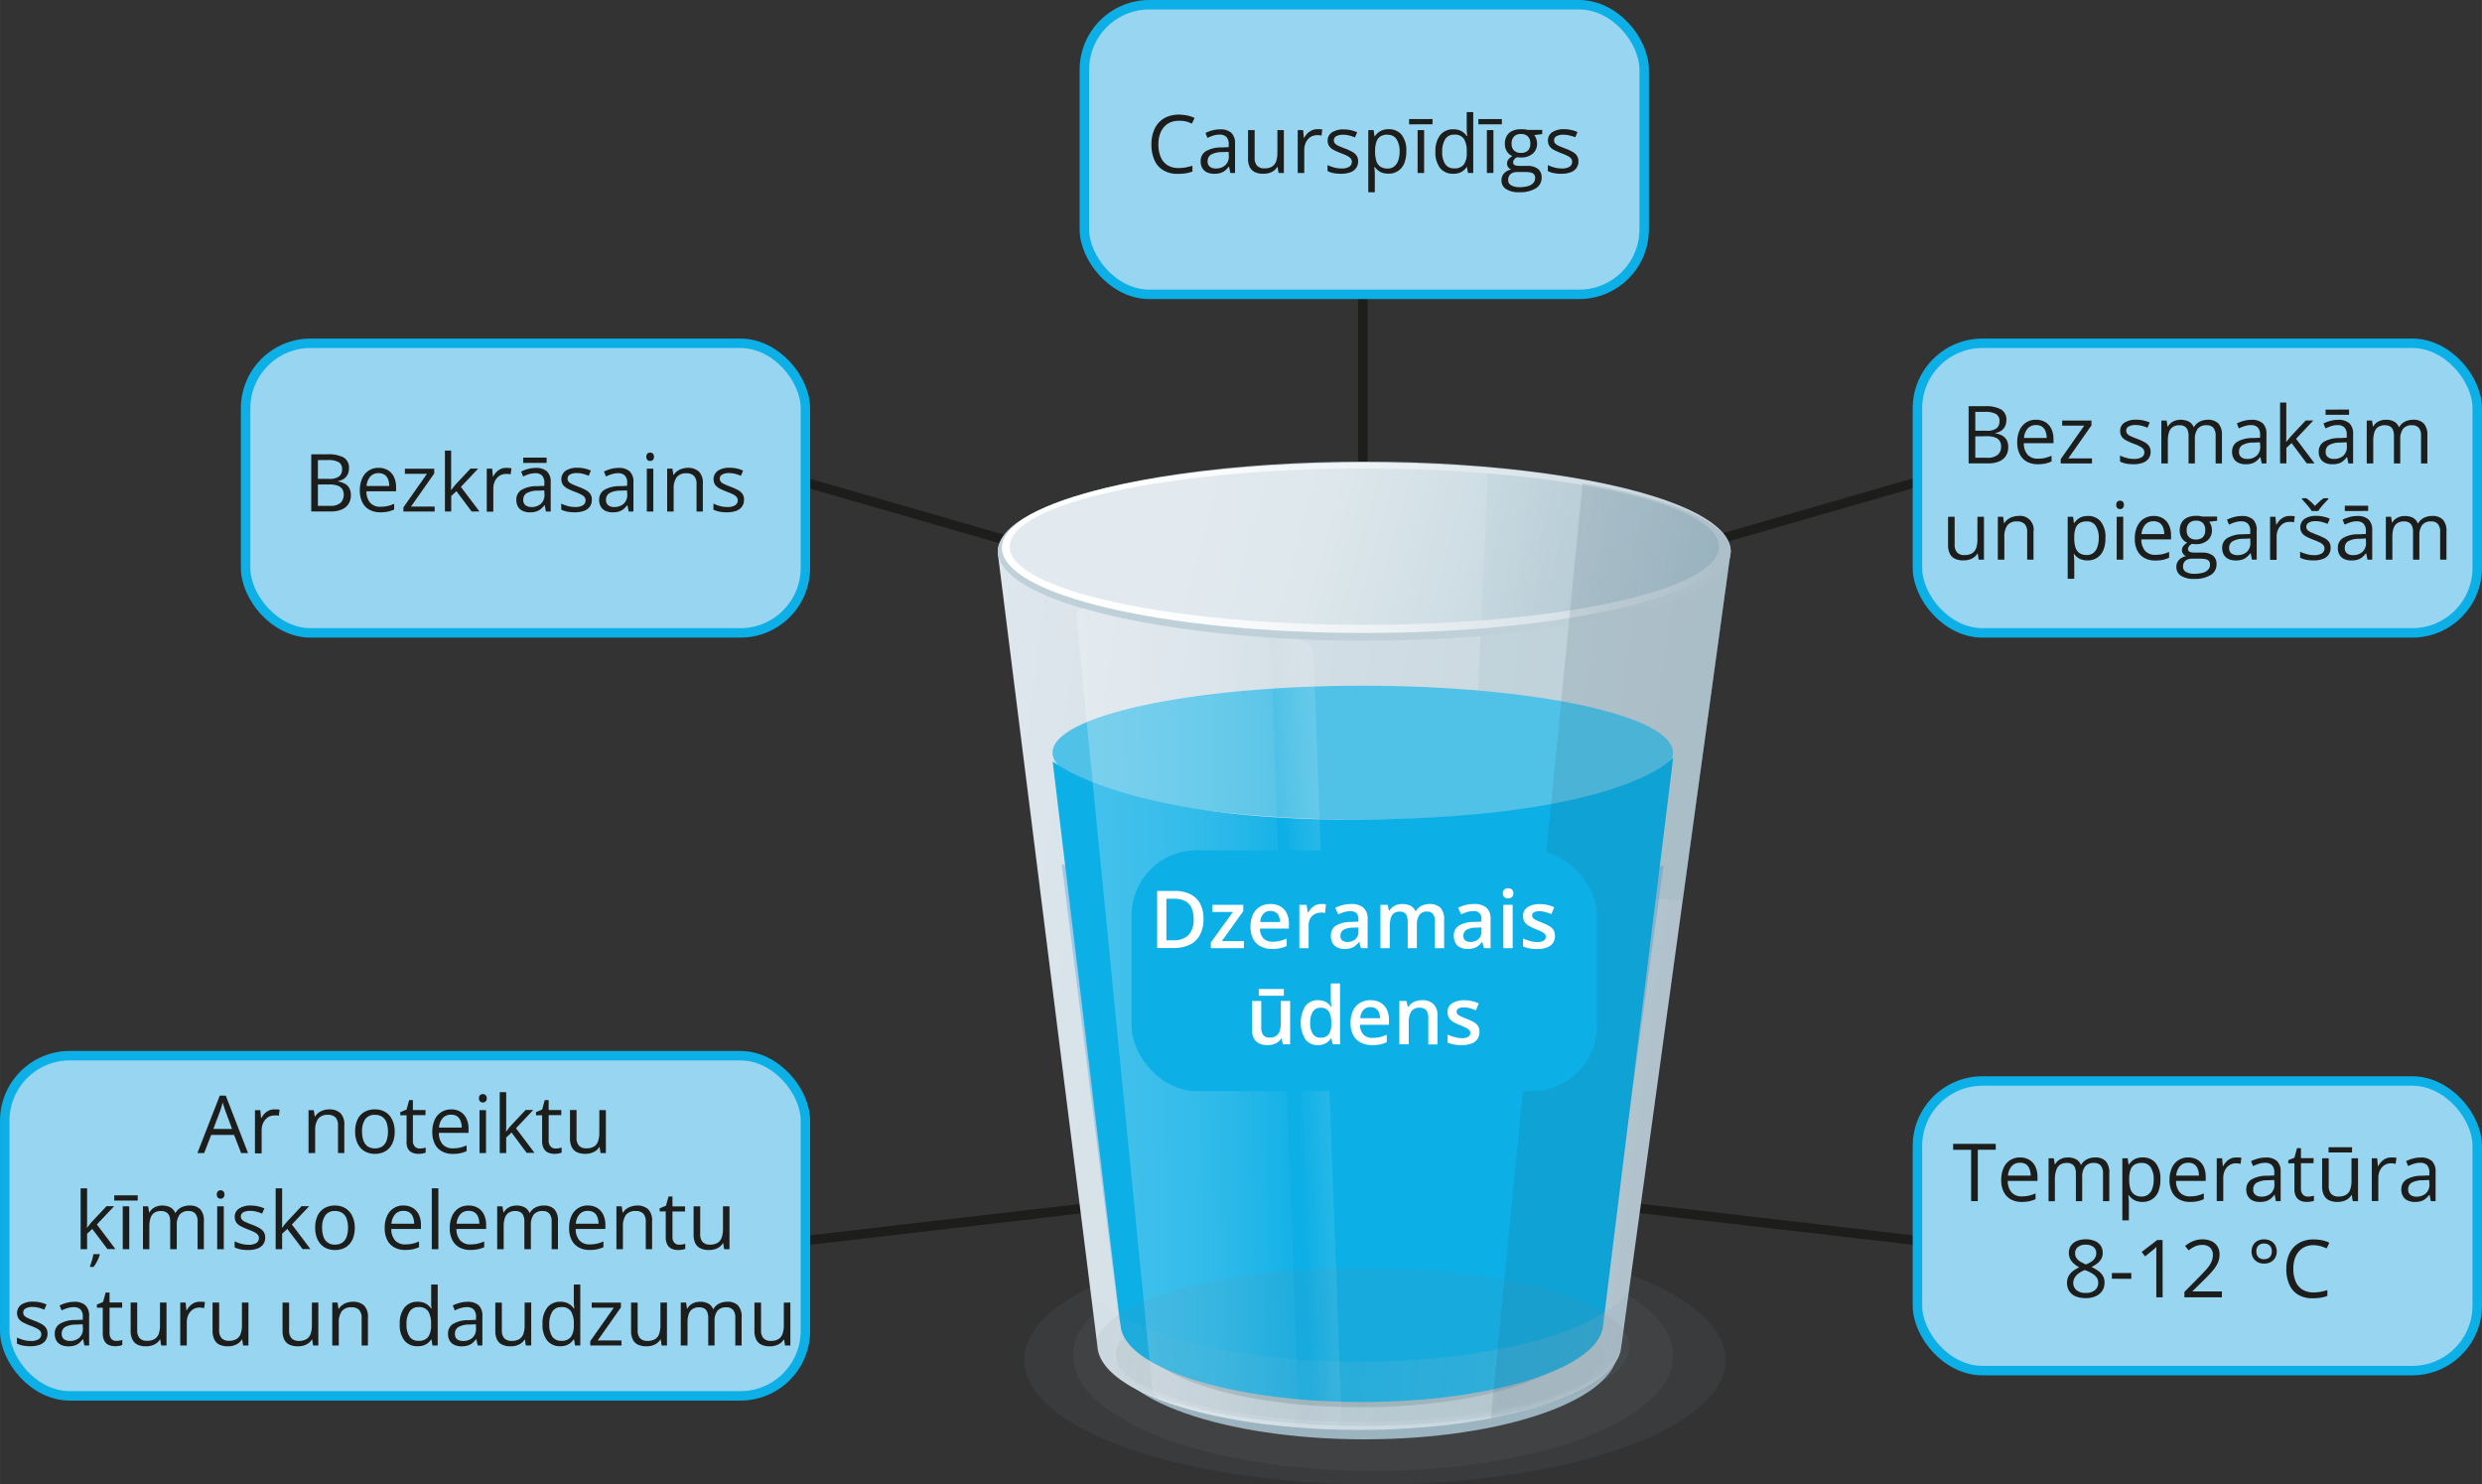 <svg xmlns="http://www.w3.org/2000/svg" xmlns:xlink="http://www.w3.org/1999/xlink" width="277.82mm" height="166.18mm" viewBox="0 0 787.52 471.07"><rect x="0" y="0" width="787.52" height="471.07" fill="#333333" stroke="none"/><defs><style>.cls-1{fill:none;stroke:#1d1d1b;stroke-miterlimit:10;}.cls-1,.cls-20{stroke-width:3px;}.cls-2,.cls-8{fill:#a4bfca;}.cls-3{fill:#7b878e;opacity:0.1;}.cls-16,.cls-17,.cls-3,.cls-6,.cls-8,.cls-9{isolation:isolate;}.cls-4{fill:url(#Безымянный_градиент_2);}.cls-5,.cls-6{fill:#a4b8c0;}.cls-6{opacity:0.18;}.cls-7{fill:url(#Безымянный_градиент_5);}.cls-8{opacity:0.24;}.cls-9{fill:#54a6dc;opacity:0.42;}.cls-10{fill:#51c2e7;}.cls-11{fill:#bfd0d9;}.cls-12{fill:url(#Безымянный_градиент_4);}.cls-13{fill:url(#Безымянный_градиент_10);}.cls-14{fill:#0cafe6;}.cls-15{opacity:0.26;fill:url(#Безымянный_градиент_8);}.cls-16{opacity:0.17;fill:url(#Безымянный_градиент_9);}.cls-17{opacity:0.25;fill:url(#Безымянный_градиент_10-2);}.cls-18{fill:#1d3f4c;opacity:0.11;}.cls-19{fill:#fff;}.cls-20{fill:#97d5f0;stroke:#0cafe6;stroke-linecap:round;stroke-linejoin:round;}.cls-21{fill:#1d1d1b;}</style><linearGradient id="Безымянный_градиент_2" x1="257.65" y1="919.73" x2="565.54" y2="962.14" gradientTransform="translate(0 -643.89)" gradientUnits="userSpaceOnUse"><stop offset="0.03" stop-color="#e2eaf0"/><stop offset="1" stop-color="#bfd0d9"/></linearGradient><linearGradient id="Безымянный_градиент_5" x1="377.74" y1="802.02" x2="551.7" y2="850.44" gradientTransform="translate(0 -643.89)" gradientUnits="userSpaceOnUse"><stop offset="0" stop-color="#e2eaf0"/><stop offset="0.24" stop-color="#dde7ec"/><stop offset="0.51" stop-color="#cedde4"/><stop offset="0.8" stop-color="#b8cdd6"/><stop offset="1" stop-color="#a4bfca"/></linearGradient><linearGradient id="Безымянный_градиент_4" x1="324.05" y1="818.78" x2="544.25" y2="816.67" gradientTransform="translate(0 -643.89)" gradientUnits="userSpaceOnUse"><stop offset="0.03" stop-color="#fff"/><stop offset="0.14" stop-color="#fff" stop-opacity="0.98"/><stop offset="0.26" stop-color="#fff" stop-opacity="0.93"/><stop offset="0.38" stop-color="#fff" stop-opacity="0.84"/><stop offset="0.52" stop-color="#fff" stop-opacity="0.71"/><stop offset="0.65" stop-color="#fff" stop-opacity="0.55"/><stop offset="0.79" stop-color="#fff" stop-opacity="0.35"/><stop offset="0.93" stop-color="#fff" stop-opacity="0.12"/><stop offset="1" stop-color="#fff" stop-opacity="0"/></linearGradient><linearGradient id="Безымянный_градиент_10" x1="415.04" y1="814.82" x2="713.38" y2="828.82" gradientTransform="translate(0 -643.89)" gradientUnits="userSpaceOnUse"><stop offset="0.03" stop-color="#a4bfca" stop-opacity="0"/><stop offset="1" stop-color="#a4bfca"/></linearGradient><linearGradient id="Безымянный_градиент_8" x1="420.55" y1="966.1" x2="297.88" y2="967.78" gradientTransform="translate(0 -643.89)" gradientUnits="userSpaceOnUse"><stop offset="0.03" stop-color="#fff" stop-opacity="0"/><stop offset="0.1" stop-color="#fff" stop-opacity="0.16"/><stop offset="0.19" stop-color="#fff" stop-opacity="0.35"/><stop offset="0.28" stop-color="#fff" stop-opacity="0.53"/><stop offset="0.38" stop-color="#fff" stop-opacity="0.67"/><stop offset="0.49" stop-color="#fff" stop-opacity="0.79"/><stop offset="0.6" stop-color="#fff" stop-opacity="0.88"/><stop offset="0.71" stop-color="#fff" stop-opacity="0.95"/><stop offset="0.84" stop-color="#fff" stop-opacity="0.99"/><stop offset="1" stop-color="#fff"/></linearGradient><linearGradient id="Безымянный_градиент_9" x1="410.17" y1="968.25" x2="442.88" y2="966.54" gradientTransform="translate(0 -643.89)" gradientUnits="userSpaceOnUse"><stop offset="0" stop-color="#fff" stop-opacity="0"/><stop offset="0.07" stop-color="#fff" stop-opacity="0.16"/><stop offset="0.16" stop-color="#fff" stop-opacity="0.35"/><stop offset="0.26" stop-color="#fff" stop-opacity="0.53"/><stop offset="0.36" stop-color="#fff" stop-opacity="0.67"/><stop offset="0.47" stop-color="#fff" stop-opacity="0.79"/><stop offset="0.58" stop-color="#fff" stop-opacity="0.88"/><stop offset="0.7" stop-color="#fff" stop-opacity="0.95"/><stop offset="0.83" stop-color="#fff" stop-opacity="0.99"/><stop offset="1" stop-color="#fff"/></linearGradient><linearGradient id="Безымянный_градиент_10-2" x1="313.47" y1="1054.09" x2="538.78" y2="1085.12" xlink:href="#Безымянный_градиент_10"/></defs><g id="Слой_2" data-name="Слой 2"><g id="Слой_1-2" data-name="Слой 1"><line class="cls-1" x1="255.17" y1="152.96" x2="327.55" y2="173.84"/><line class="cls-1" x1="255.55" y1="393.69" x2="350.04" y2="382.74"/><line class="cls-1" x1="608.39" y1="393.69" x2="513.9" y2="382.74"/><line class="cls-1" x1="432.4" y1="83" x2="432.4" y2="146.8"/><line class="cls-1" x1="608.39" y1="152.96" x2="536.01" y2="173.84"/><ellipse class="cls-2" cx="432.88" cy="428.45" rx="80.44" ry="28.32"/><ellipse class="cls-3" cx="436.2" cy="431.57" rx="111.25" ry="39.5"/><ellipse class="cls-3" cx="435.69" cy="430.26" rx="95.16" ry="36.57"/><path class="cls-4" d="M549.15,175.16h0v-.1c0-14.95-52.06-27-116.27-27s-116.27,12.1-116.27,27v.1h0v.66a1.76,1.76,0,0,0,.1.68l31.56,251.19h0c1.54,14.5,38.09,26.09,83.05,26.09s81.38-11.63,83.05-26.09h0l34.56-251.12a6.94,6.94,0,0,0,.13-1Z"/><ellipse class="cls-5" cx="431.47" cy="423.8" rx="70.03" ry="22.79"/><ellipse class="cls-6" cx="431.47" cy="429.93" rx="77.47" ry="21.29"/><ellipse class="cls-7" cx="432.88" cy="173.48" rx="112.51" ry="24.8"/><path class="cls-8" d="M472.16,149.68l-6,132.87,67.78,3,14.95-109a6.94,6.94,0,0,0,.13-1v-.39h0v-.1C549.15,163.33,517,153.35,472.16,149.68Z"/><path class="cls-9" d="M432.88,286.06c-40.61,0-76.21-4.74-96-11.84L355,417.84h0c1.43,13.37,35.15,24.06,76.54,24.06s75.11-10.69,76.52-24.06h0l19.8-143.28C507.85,281.47,472.74,286.06,432.88,286.06Z"/><ellipse class="cls-10" cx="432.4" cy="238.85" rx="98.44" ry="21.24"/><ellipse class="cls-11" cx="432.88" cy="174.92" rx="116.27" ry="28.4"/><ellipse class="cls-12" cx="432.88" cy="173.84" rx="114.99" ry="27.04"/><ellipse class="cls-7" cx="432.88" cy="173.48" rx="112.51" ry="24.8"/><path class="cls-13" d="M470,196.9c43.89-3.32,75.38-12.59,75.38-23.42s-30.5-19.73-73.28-23.25Z"/><path class="cls-14" d="M432.4,260.09C357,260.79,334,241.62,334,241.62l21.56,179.24h0c1.43,13.37,35.15,24.07,76.54,24.07s75.11-10.7,76.52-24.07h0l22.27-180.41S515.39,259.32,432.4,260.09Z"/><path class="cls-15" d="M341.53,195.77l24.05,244.57a4.81,4.81,0,0,0,3.1,4A156.29,156.29,0,0,0,407,452.52a4.54,4.54,0,0,0,5-4.06c0-.2,0-.41,0-.61L403.21,207a5.29,5.29,0,0,0-4.86-5.1c-21.23-1.66-39.87-4.66-53.92-8.7a2.27,2.27,0,0,0-2.84,1.51A2.33,2.33,0,0,0,341.53,195.77Z"/><path class="cls-16" d="M355.21,200l23.94,241.27c.18,1.83,2.12,5.95,3.83,6.64,10.07,3.79,22.56,4.09,37.62,5.6a4.55,4.55,0,0,0,5-4.09c0-.2,0-.4,0-.59L416.8,208a5.29,5.29,0,0,0-4.87-5.13c-21.22-1.66-39.76-1.31-53.79-5.35a2.28,2.28,0,0,0-2.81,1.57,2.2,2.2,0,0,0-.07.92Z"/><path class="cls-17" d="M431.38,432.14c-40.77,0-75-9.25-85-21.79l2,16.07h0c1.54,14.49,38.09,26.08,83.05,26.08s81.38-11.63,83-26.08h0l2.28-16.6C507.41,422.64,472.74,432.14,431.38,432.14Z"/><path class="cls-18" d="M549.15,175.06c0-8.91-18.49-16.8-47-21.73L473,450.14c24-4.51,40.43-12.85,41.52-22.45h0l34.42-251.12a6.94,6.94,0,0,0,.13-1v-.39h0Z"/><ellipse class="cls-3" cx="432.4" cy="427.43" rx="84.65" ry="25.11"/><rect class="cls-14" x="359.04" y="269.85" width="147.67" height="76.4" rx="20.64"/><path class="cls-19" d="M381.85,291.65a10.34,10.34,0,0,1-1.15,5.12,7.24,7.24,0,0,1-3.31,3.09,12.12,12.12,0,0,1-5.24,1h-5V282.74h5.59a10.94,10.94,0,0,1,4.87,1,7.24,7.24,0,0,1,3.17,3A9.89,9.89,0,0,1,381.85,291.65Zm-3.12.08a8.4,8.4,0,0,0-.7-3.67,4.6,4.6,0,0,0-2.06-2.14,7.33,7.33,0,0,0-3.34-.7h-2.55V298.4h2.12a6.56,6.56,0,0,0,4.9-1.67A6.9,6.9,0,0,0,378.73,291.73Z"/><path class="cls-19" d="M394.65,300.9H384.19v-1.8l7-9.69h-6.52v-2.26h9.82v2l-6.8,9.5h7Z"/><path class="cls-19" d="M403.1,286.89a6.15,6.15,0,0,1,3.15.76,5.05,5.05,0,0,1,2,2.14,7.3,7.3,0,0,1,.71,3.33v1.57h-9.18a4.48,4.48,0,0,0,1.07,3.08,3.79,3.79,0,0,0,2.88,1.08,10,10,0,0,0,2.36-.26,12.73,12.73,0,0,0,2.17-.75v2.38a9.78,9.78,0,0,1-2.1.7,12.51,12.51,0,0,1-2.56.23,7.62,7.62,0,0,1-3.56-.79,5.53,5.53,0,0,1-2.4-2.34,8.09,8.09,0,0,1-.86-3.9,8.86,8.86,0,0,1,.79-3.93,5.67,5.67,0,0,1,2.2-2.46A6.33,6.33,0,0,1,403.1,286.89Zm0,2.2a2.92,2.92,0,0,0-2.23.89,4.21,4.21,0,0,0-1,2.62h6.25a5.09,5.09,0,0,0-.34-1.82,2.77,2.77,0,0,0-1-1.24A2.93,2.93,0,0,0,403.1,289.09Z"/><path class="cls-19" d="M419.25,286.89l.75,0c.28,0,.51.06.71.1l-.27,2.75a4.32,4.32,0,0,0-.64-.12,5.71,5.71,0,0,0-.68,0,4.36,4.36,0,0,0-1.49.26,3.47,3.47,0,0,0-1.25.78,3.52,3.52,0,0,0-.86,1.28,4.69,4.69,0,0,0-.31,1.79v7.18h-2.94V287.15h2.29l.4,2.42h.14a5.73,5.73,0,0,1,1-1.34,4.86,4.86,0,0,1,1.39-1A4.17,4.17,0,0,1,419.25,286.89Z"/><path class="cls-19" d="M428.65,286.89a5.86,5.86,0,0,1,3.94,1.15,4.52,4.52,0,0,1,1.34,3.61v9.25h-2.08l-.57-1.95h-.1a7,7,0,0,1-1.2,1.23,4.21,4.21,0,0,1-1.43.73,7.05,7.05,0,0,1-2,.24,5.08,5.08,0,0,1-2.21-.46,3.44,3.44,0,0,1-1.52-1.38,4.56,4.56,0,0,1-.55-2.36,3.59,3.59,0,0,1,1.58-3.19,9.22,9.22,0,0,1,4.79-1.18l2.37-.09v-.72a2.64,2.64,0,0,0-.66-2,2.61,2.61,0,0,0-1.86-.61,7.06,7.06,0,0,0-2,.29,16.67,16.67,0,0,0-1.89.72l-.95-2.06a11.47,11.47,0,0,1,2.3-.87A10.75,10.75,0,0,1,428.65,286.89Zm2.37,7.44-1.76.07a5.64,5.64,0,0,0-3.07.74,2.18,2.18,0,0,0-.88,1.83,1.75,1.75,0,0,0,.61,1.49,2.55,2.55,0,0,0,1.6.46,3.68,3.68,0,0,0,2.51-.86,3.17,3.17,0,0,0,1-2.53Z"/><path class="cls-19" d="M453.55,286.89a4.73,4.73,0,0,1,3.49,1.19,5.32,5.32,0,0,1,1.17,3.83v9h-2.92v-8.46a3.83,3.83,0,0,0-.61-2.37,2.19,2.19,0,0,0-1.85-.78,2.81,2.81,0,0,0-2.5,1.1,5.65,5.65,0,0,0-.77,3.22v7.29h-2.91v-8.46a5,5,0,0,0-.27-1.76,2.17,2.17,0,0,0-.81-1.05,2.57,2.57,0,0,0-1.38-.34,3.08,3.08,0,0,0-1.92.54,3,3,0,0,0-1,1.6,9.64,9.64,0,0,0-.31,2.6v6.87H438V287.15h2.29l.41,1.85h.16a3.9,3.9,0,0,1,1.05-1.19,4.41,4.41,0,0,1,1.39-.69,5.75,5.75,0,0,1,1.61-.23,5.64,5.64,0,0,1,2.59.54,3.45,3.45,0,0,1,1.58,1.64h.22a4,4,0,0,1,1.8-1.65A5.87,5.87,0,0,1,453.55,286.89Z"/><path class="cls-19" d="M467.67,286.89a5.89,5.89,0,0,1,3.95,1.15,4.52,4.52,0,0,1,1.33,3.61v9.25h-2.07l-.57-1.95h-.1a6.74,6.74,0,0,1-1.21,1.23,4.12,4.12,0,0,1-1.43.73,6.93,6.93,0,0,1-2,.24,5,5,0,0,1-2.21-.46,3.38,3.38,0,0,1-1.52-1.38,4.55,4.55,0,0,1-.56-2.36,3.58,3.58,0,0,1,1.59-3.19,9.19,9.19,0,0,1,4.79-1.18l2.37-.09v-.72a2.26,2.26,0,0,0-2.52-2.63,7,7,0,0,0-2,.29,15.34,15.34,0,0,0-1.89.72l-1-2.06a11.57,11.57,0,0,1,2.31-.87A10.67,10.67,0,0,1,467.67,286.89Zm2.38,7.44-1.77.07a5.64,5.64,0,0,0-3.07.74,2.2,2.2,0,0,0-.88,1.83,1.78,1.78,0,0,0,.61,1.49,2.57,2.57,0,0,0,1.6.46,3.66,3.66,0,0,0,2.51-.86,3.18,3.18,0,0,0,1-2.53Z"/><path class="cls-19" d="M478.52,281.88a1.93,1.93,0,0,1,1.16.36,1.44,1.44,0,0,1,.49,1.24,1.47,1.47,0,0,1-.49,1.25,1.87,1.87,0,0,1-1.16.37,1.85,1.85,0,0,1-1.18-.37,1.47,1.47,0,0,1-.49-1.25,1.44,1.44,0,0,1,.49-1.24A1.9,1.9,0,0,1,478.52,281.88Zm1.44,5.27V300.9H477V287.15Z"/><path class="cls-19" d="M493.37,297a3.85,3.85,0,0,1-.66,2.29,4,4,0,0,1-1.92,1.41,8.66,8.66,0,0,1-3.08.48,12.68,12.68,0,0,1-2.48-.21,8.24,8.24,0,0,1-2-.63v-2.52a14.33,14.33,0,0,0,2.22.8,8.89,8.89,0,0,0,2.32.33,3.63,3.63,0,0,0,2.06-.45,1.41,1.41,0,0,0,.64-1.21,1.31,1.31,0,0,0-.25-.8,2.81,2.81,0,0,0-.95-.73,15.31,15.31,0,0,0-2-.9,17,17,0,0,1-2.2-1.05,4,4,0,0,1-1.35-1.27,3.42,3.42,0,0,1-.46-1.88,3.13,3.13,0,0,1,1.45-2.79,7,7,0,0,1,3.84-.95,10.75,10.75,0,0,1,2.39.25,12,12,0,0,1,2.21.74l-.92,2.2a14.88,14.88,0,0,0-1.87-.66,6.89,6.89,0,0,0-1.91-.27,3.37,3.37,0,0,0-1.72.35,1.09,1.09,0,0,0-.59,1,1.24,1.24,0,0,0,.29.82,3.16,3.16,0,0,0,1,.67c.46.22,1.12.5,1.95.83a15.3,15.3,0,0,1,2.13,1,4,4,0,0,1,1.39,1.26A3.5,3.5,0,0,1,493.37,297Z"/><path class="cls-19" d="M409.35,317.67v13.75h-2.3l-.4-1.83h-.15a3.88,3.88,0,0,1-1.11,1.17,4.89,4.89,0,0,1-1.5.69,6.51,6.51,0,0,1-1.73.22,5.92,5.92,0,0,1-2.64-.53,3.7,3.7,0,0,1-1.69-1.63,6.11,6.11,0,0,1-.59-2.86v-9h2.95v8.44a3.7,3.7,0,0,0,.65,2.4,2.46,2.46,0,0,0,2,.79,3.51,3.51,0,0,0,2.1-.55,3,3,0,0,0,1.12-1.61,9,9,0,0,0,.33-2.62v-6.85Zm-2-3.82V316H399.4v-2.15Z"/><path class="cls-19" d="M418.13,331.67a4.86,4.86,0,0,1-3.93-1.79,10.23,10.23,0,0,1,0-10.65,4.91,4.91,0,0,1,4-1.82,5.5,5.5,0,0,1,1.81.28,4.82,4.82,0,0,1,1.36.75,4.73,4.73,0,0,1,.95,1.06h.14c0-.26-.09-.63-.14-1.11a13.14,13.14,0,0,1-.07-1.35V312.1h2.93v19.32H422.9l-.52-1.86h-.12a4.73,4.73,0,0,1-.94,1.07,4.23,4.23,0,0,1-1.35.76A5.35,5.35,0,0,1,418.13,331.67Zm.84-2.37a3,3,0,0,0,2.64-1.08,5.61,5.61,0,0,0,.78-3.24v-.39a7,7,0,0,0-.73-3.54,2.92,2.92,0,0,0-2.72-1.23,2.7,2.7,0,0,0-2.4,1.27,6.43,6.43,0,0,0-.83,3.54,6.09,6.09,0,0,0,.83,3.47A2.76,2.76,0,0,0,419,329.3Z"/><path class="cls-19" d="M434.84,317.41a6.22,6.22,0,0,1,3.15.76,5.08,5.08,0,0,1,2,2.15,7.3,7.3,0,0,1,.71,3.33v1.56h-9.18a4.46,4.46,0,0,0,1.07,3.08,3.79,3.79,0,0,0,2.88,1.08,10,10,0,0,0,2.36-.25,12.73,12.73,0,0,0,2.17-.75v2.37a9.81,9.81,0,0,1-2.1.71,12.58,12.58,0,0,1-2.56.22,7.78,7.78,0,0,1-3.56-.78,5.5,5.5,0,0,1-2.4-2.35,8,8,0,0,1-.86-3.9,8.92,8.92,0,0,1,.79-3.92,5.56,5.56,0,0,1,2.2-2.46A6.33,6.33,0,0,1,434.84,317.41Zm0,2.2a2.93,2.93,0,0,0-2.23.9,4.19,4.19,0,0,0-1,2.62h6.25a4.84,4.84,0,0,0-.34-1.82,2.72,2.72,0,0,0-1-1.24A2.86,2.86,0,0,0,434.84,319.61Z"/><path class="cls-19" d="M451.19,317.41a5.15,5.15,0,0,1,3.62,1.2,5,5,0,0,1,1.29,3.85v9h-2.91V323a3.7,3.7,0,0,0-.66-2.39,2.5,2.5,0,0,0-2-.8,3,3,0,0,0-2.78,1.23,6.76,6.76,0,0,0-.77,3.55v6.83H444V317.67h2.28l.41,1.87h.16a4.08,4.08,0,0,1,1.11-1.19,5,5,0,0,1,1.5-.7A6.11,6.11,0,0,1,451.19,317.41Z"/><path class="cls-19" d="M469.42,327.5a3.84,3.84,0,0,1-.66,2.28,3.91,3.91,0,0,1-1.92,1.41,8.7,8.7,0,0,1-3.08.48,13.51,13.51,0,0,1-2.48-.2,9.25,9.25,0,0,1-2-.63v-2.52a13.38,13.38,0,0,0,2.22.79,8.45,8.45,0,0,0,2.31.34,3.69,3.69,0,0,0,2.07-.45,1.45,1.45,0,0,0,.39-2,2.94,2.94,0,0,0-.95-.73,19.43,19.43,0,0,0-2-.9,17,17,0,0,1-2.2-1.05,3.83,3.83,0,0,1-1.35-1.26,3.48,3.48,0,0,1-.46-1.89,3.13,3.13,0,0,1,1.45-2.79,7,7,0,0,1,3.84-.95,10.81,10.81,0,0,1,2.39.26,11.48,11.48,0,0,1,2.21.74l-.92,2.2a15.54,15.54,0,0,0-1.87-.67,6.89,6.89,0,0,0-1.91-.27,3.45,3.45,0,0,0-1.72.35,1.09,1.09,0,0,0-.59,1,1.16,1.16,0,0,0,.29.82,2.9,2.9,0,0,0,1,.67c.47.23,1.12.5,2,.84a15.34,15.34,0,0,1,2.13,1,4,4,0,0,1,1.38,1.26A3.43,3.43,0,0,1,469.42,327.5Z"/><rect class="cls-20" x="608.39" y="108.94" width="177.63" height="91.91" rx="20.64"/><path class="cls-21" d="M624.63,128.91h5.15a10.16,10.16,0,0,1,5.11,1,3.69,3.69,0,0,1,1.72,3.47,4.3,4.3,0,0,1-.41,1.89,3.47,3.47,0,0,1-1.17,1.38,4.66,4.66,0,0,1-1.9.76v.13a6.38,6.38,0,0,1,2.11.68,3.63,3.63,0,0,1,1.44,1.39,4.46,4.46,0,0,1,.52,2.27,5,5,0,0,1-.77,2.84,4.77,4.77,0,0,1-2.19,1.74,8.81,8.81,0,0,1-3.36.59h-6.25Zm2.12,7.79h3.47a5.17,5.17,0,0,0,3.29-.78,2.85,2.85,0,0,0,.91-2.29,2.43,2.43,0,0,0-1.08-2.23,6.67,6.67,0,0,0-3.46-.69h-3.13Zm0,1.78v6.79h3.77a5,5,0,0,0,3.43-1,3.37,3.37,0,0,0,1-2.57,3.32,3.32,0,0,0-.46-1.76,2.83,2.83,0,0,0-1.46-1.12,7.72,7.72,0,0,0-2.7-.39Z"/><path class="cls-21" d="M646,133.21a5.58,5.58,0,0,1,3,.77,5,5,0,0,1,1.9,2.15,7.5,7.5,0,0,1,.66,3.24v1.28h-9.4a5.31,5.31,0,0,0,1.19,3.65,4.18,4.18,0,0,0,3.25,1.26,9.88,9.88,0,0,0,2.29-.24,12.54,12.54,0,0,0,2.06-.7v1.82a10.56,10.56,0,0,1-2,.67,12,12,0,0,1-2.4.21,7.08,7.08,0,0,1-3.42-.8,5.49,5.49,0,0,1-2.26-2.36,8.12,8.12,0,0,1-.81-3.8,8.92,8.92,0,0,1,.74-3.8,5.48,5.48,0,0,1,5.26-3.35Zm0,1.69a3.37,3.37,0,0,0-2.63,1.08,5.16,5.16,0,0,0-1.17,3h7.21a6.06,6.06,0,0,0-.38-2.14,3.2,3.2,0,0,0-1.11-1.45A3.34,3.34,0,0,0,646,134.9Z"/><path class="cls-21" d="M663.78,147.07h-9.92V145.7l7.46-10.63h-7v-1.61h9.29V135l-7.36,10.48h7.52Z"/><path class="cls-21" d="M682.38,143.34a3.67,3.67,0,0,1-.65,2.2,4,4,0,0,1-1.87,1.33,8.26,8.26,0,0,1-2.88.45,12.68,12.68,0,0,1-2.48-.22,7,7,0,0,1-1.82-.64v-1.9a12,12,0,0,0,2,.75,8.57,8.57,0,0,0,2.36.33,4.47,4.47,0,0,0,2.56-.57,1.82,1.82,0,0,0,.8-1.55,1.65,1.65,0,0,0-.32-1,3.22,3.22,0,0,0-1.06-.83,15.79,15.79,0,0,0-2.06-.89,21.92,21.92,0,0,1-2.26-1,3.92,3.92,0,0,1-1.46-1.2,3,3,0,0,1-.52-1.83,3,3,0,0,1,1.4-2.66,6.58,6.58,0,0,1,3.67-.92,10.47,10.47,0,0,1,2.3.24,11,11,0,0,1,2,.65l-.7,1.66a11.88,11.88,0,0,0-1.8-.61,7.45,7.45,0,0,0-2-.25,4.24,4.24,0,0,0-2.19.47,1.46,1.46,0,0,0-.76,1.29,1.6,1.6,0,0,0,.35,1.05,3.46,3.46,0,0,0,1.14.77c.52.24,1.21.52,2.06.84a17.42,17.42,0,0,1,2.21,1,4.15,4.15,0,0,1,1.44,1.21A3.16,3.16,0,0,1,682.38,143.34Z"/><path class="cls-21" d="M700.47,133.21a4.57,4.57,0,0,1,3.4,1.17,5.28,5.28,0,0,1,1.14,3.77v8.92h-2v-8.82a3.74,3.74,0,0,0-.71-2.48,2.65,2.65,0,0,0-2.12-.82,3.43,3.43,0,0,0-2.87,1.14,5.38,5.38,0,0,0-.89,3.37v7.61h-2v-8.82a4.7,4.7,0,0,0-.32-1.84,2.3,2.3,0,0,0-.94-1.09,3.07,3.07,0,0,0-1.59-.37,3.74,3.74,0,0,0-2.17.56,3.11,3.11,0,0,0-1.19,1.66,8.74,8.74,0,0,0-.36,2.7v7.2h-2.07V133.46h1.67l.31,1.92h.11a4.08,4.08,0,0,1,1-1.19,4.51,4.51,0,0,1,1.39-.73,5.87,5.87,0,0,1,4.24.33,3.38,3.38,0,0,1,1.53,1.75h.11a4.25,4.25,0,0,1,1.84-1.75A5.59,5.59,0,0,1,700.47,133.21Z"/><path class="cls-21" d="M714.34,133.23a5.16,5.16,0,0,1,3.61,1.1,4.54,4.54,0,0,1,1.18,3.49v9.25h-1.5l-.4-2h-.1a7.53,7.53,0,0,1-1.19,1.25,4.41,4.41,0,0,1-1.44.76,7,7,0,0,1-2,.25,5.27,5.27,0,0,1-2.2-.44,3.29,3.29,0,0,1-1.52-1.31,4.13,4.13,0,0,1-.55-2.24,3.56,3.56,0,0,1,1.61-3.13,9.44,9.44,0,0,1,4.92-1.19l2.35-.1v-.83a3.26,3.26,0,0,0-.76-2.47,3,3,0,0,0-2.14-.71,6.48,6.48,0,0,0-2,.31,14.39,14.39,0,0,0-1.84.73l-.63-1.56a10.55,10.55,0,0,1,2.11-.81A9.33,9.33,0,0,1,714.34,133.23Zm2.75,7.13-2.07.09a7,7,0,0,0-3.59.83,2.38,2.38,0,0,0-1,2.08,2,2,0,0,0,.7,1.72,2.92,2.92,0,0,0,1.88.56,4.36,4.36,0,0,0,3-1,3.79,3.79,0,0,0,1.15-3Z"/><path class="cls-21" d="M725.43,127.74v10c0,.33,0,.74,0,1.21s0,.9-.06,1.26h.09l.76-.95c.33-.43.62-.77.85-1l4.52-4.82H734l-5.47,5.81,5.87,7.8h-2.48l-4.81-6.45-1.65,1.52v4.93h-2V127.74Z"/><path class="cls-21" d="M741.84,133.23a5.16,5.16,0,0,1,3.61,1.1,4.54,4.54,0,0,1,1.18,3.49v9.25h-1.5l-.4-2h-.1a7.53,7.53,0,0,1-1.19,1.25,4.41,4.41,0,0,1-1.44.76,7,7,0,0,1-2,.25,5.35,5.35,0,0,1-2.21-.44,3.32,3.32,0,0,1-1.51-1.31,4.13,4.13,0,0,1-.55-2.24,3.56,3.56,0,0,1,1.61-3.13,9.44,9.44,0,0,1,4.92-1.19l2.35-.1v-.83a3.26,3.26,0,0,0-.76-2.47,3,3,0,0,0-2.14-.71,6.48,6.48,0,0,0-2,.31,14.39,14.39,0,0,0-1.84.73l-.63-1.56a10.55,10.55,0,0,1,2.11-.81A9.33,9.33,0,0,1,741.84,133.23Zm2.75,7.13-2.07.09a7,7,0,0,0-3.59.83,2.38,2.38,0,0,0-1,2.08,2,2,0,0,0,.7,1.72,2.92,2.92,0,0,0,1.88.56,4.36,4.36,0,0,0,3-1,3.79,3.79,0,0,0,1.15-3Zm.75-10.39v1.66H737.9V130Z"/><path class="cls-21" d="M765.66,133.21a4.53,4.53,0,0,1,3.39,1.17,5.28,5.28,0,0,1,1.14,3.77v8.92h-2v-8.82a3.69,3.69,0,0,0-.72-2.48,2.65,2.65,0,0,0-2.12-.82,3.44,3.44,0,0,0-2.87,1.14,5.44,5.44,0,0,0-.89,3.37v7.61h-2v-8.82a4.7,4.7,0,0,0-.32-1.84,2.25,2.25,0,0,0-.94-1.09,3.05,3.05,0,0,0-1.58-.37,3.75,3.75,0,0,0-2.18.56,3.09,3.09,0,0,0-1.18,1.66,8.42,8.42,0,0,0-.37,2.7v7.2h-2.06V133.46h1.66l.31,1.92H753a4.12,4.12,0,0,1,1-1.19,4.3,4.3,0,0,1,1.39-.73,5.17,5.17,0,0,1,1.64-.25,5.29,5.29,0,0,1,2.6.58,3.36,3.36,0,0,1,1.52,1.75h.11a4.25,4.25,0,0,1,1.84-1.75A5.63,5.63,0,0,1,765.66,133.21Z"/><path class="cls-21" d="M629.5,164V177.6h-1.69l-.29-1.92h-.12a3.91,3.91,0,0,1-1.09,1.2,4.9,4.9,0,0,1-1.51.72,6.43,6.43,0,0,1-1.78.24,6.24,6.24,0,0,1-2.71-.52,3.38,3.38,0,0,1-1.64-1.61,6.22,6.22,0,0,1-.56-2.81V164h2.09v8.77a3.66,3.66,0,0,0,.77,2.54,3,3,0,0,0,2.35.84,4.45,4.45,0,0,0,2.41-.57,3.16,3.16,0,0,0,1.3-1.68,8,8,0,0,0,.4-2.73V164Z"/><path class="cls-21" d="M640.31,163.74a4.33,4.33,0,0,1,4.91,5v8.87h-2v-8.74a3.63,3.63,0,0,0-.78-2.54,3.08,3.08,0,0,0-2.38-.85,3.68,3.68,0,0,0-3.18,1.28,6.37,6.37,0,0,0-.91,3.72v7.13h-2.07V164h1.67l.31,2H636a4,4,0,0,1,1.11-1.21,4.8,4.8,0,0,1,1.5-.75A5.92,5.92,0,0,1,640.31,163.74Z"/><path class="cls-21" d="M662.47,163.74a5.08,5.08,0,0,1,4.06,1.75,7.84,7.84,0,0,1,1.51,5.26,9.72,9.72,0,0,1-.69,3.9,5.27,5.27,0,0,1-2,2.39,5.37,5.37,0,0,1-3,.8,5.76,5.76,0,0,1-1.9-.28,4.54,4.54,0,0,1-1.41-.77,4.76,4.76,0,0,1-1-1.06H658q0,.5.09,1.17c0,.46.06.85.06,1.19v5.59h-2.08V164h1.7l.28,2h.1a5.19,5.19,0,0,1,1-1.14,4.28,4.28,0,0,1,1.4-.82A5.73,5.73,0,0,1,662.47,163.74Zm-.36,1.73a4.23,4.23,0,0,0-2.28.55,3.07,3.07,0,0,0-1.26,1.63,8.16,8.16,0,0,0-.42,2.73v.4a9.88,9.88,0,0,0,.37,2.92,3.46,3.46,0,0,0,1.26,1.81,4,4,0,0,0,2.35.62,3.26,3.26,0,0,0,2.11-.68,4,4,0,0,0,1.26-1.91,8.61,8.61,0,0,0,.42-2.81,6.81,6.81,0,0,0-.94-3.83A3.19,3.19,0,0,0,662.11,165.47Z"/><path class="cls-21" d="M672.69,158.89a1.28,1.28,0,0,1,.88.33,1.63,1.63,0,0,1,0,2,1.25,1.25,0,0,1-.88.34,1.22,1.22,0,0,1-.89-.34,1.66,1.66,0,0,1,0-2A1.26,1.26,0,0,1,672.69,158.89Zm1,5.09V177.6h-2.07V164Z"/><path class="cls-21" d="M683.3,163.74a5.57,5.57,0,0,1,3,.76,5.06,5.06,0,0,1,1.9,2.16,7.44,7.44,0,0,1,.66,3.24v1.27h-9.41a5.39,5.39,0,0,0,1.2,3.66,4.21,4.21,0,0,0,3.25,1.25,10.49,10.49,0,0,0,2.29-.23,12.54,12.54,0,0,0,2.06-.7V177a9.92,9.92,0,0,1-2,.67,12,12,0,0,1-2.4.21,6.94,6.94,0,0,1-3.42-.8,5.41,5.41,0,0,1-2.26-2.35,8.15,8.15,0,0,1-.81-3.8,8.93,8.93,0,0,1,.74-3.81,5.73,5.73,0,0,1,2.08-2.48A5.82,5.82,0,0,1,683.3,163.74Zm0,1.68a3.37,3.37,0,0,0-2.63,1.08,5.19,5.19,0,0,0-1.17,3h7.21a6.1,6.1,0,0,0-.38-2.14,3.12,3.12,0,0,0-1.11-1.44A3.35,3.35,0,0,0,683.27,165.42Z"/><path class="cls-21" d="M696.14,183.71a7.32,7.32,0,0,1-4.14-1,3.23,3.23,0,0,1-1.45-2.8,3.16,3.16,0,0,1,.81-2.19,4,4,0,0,1,2.26-1.2,2.43,2.43,0,0,1-.91-.75,1.78,1.78,0,0,1-.38-1.14,2.17,2.17,0,0,1,.41-1.31,4.47,4.47,0,0,1,1.28-1.09,3.69,3.69,0,0,1-1.74-1.47,4.41,4.41,0,0,1-.66-2.42,4.83,4.83,0,0,1,.61-2.5,3.88,3.88,0,0,1,1.76-1.58,6.41,6.41,0,0,1,2.8-.55q.36,0,.72,0a7,7,0,0,1,.7.09,3.74,3.74,0,0,1,.59.13h4.67v1.33l-2.51.31a4.44,4.44,0,0,1,.87,2.68,4.07,4.07,0,0,1-1.38,3.24,5.58,5.58,0,0,1-3.79,1.2,7.92,7.92,0,0,1-1.17-.1,3,3,0,0,0-.92.74,1.51,1.51,0,0,0-.32.95.85.85,0,0,0,.24.63,1.48,1.48,0,0,0,.71.34,4.91,4.91,0,0,0,1.1.11h2.4a5.43,5.43,0,0,1,3.41.93,3.24,3.24,0,0,1,1.18,2.72,3.9,3.9,0,0,1-1.83,3.46A9.68,9.68,0,0,1,696.14,183.71Zm.06-1.62a9.6,9.6,0,0,0,2.8-.34,3.52,3.52,0,0,0,1.67-1,2.24,2.24,0,0,0,.55-1.52,1.8,1.8,0,0,0-.37-1.24,2,2,0,0,0-1.1-.56,9.64,9.64,0,0,0-1.76-.14h-2.36a4.12,4.12,0,0,0-1.6.29,2.22,2.22,0,0,0-1,.84,2.44,2.44,0,0,0-.37,1.39,1.88,1.88,0,0,0,.93,1.69A5.15,5.15,0,0,0,696.2,182.09Zm.54-10.88a3.05,3.05,0,0,0,2.22-.74,2.94,2.94,0,0,0,.74-2.18A3.16,3.16,0,0,0,699,166a3,3,0,0,0-2.24-.76,2.89,2.89,0,0,0-2.18.79,3.16,3.16,0,0,0-.76,2.3,2.82,2.82,0,0,0,.77,2.14A3,3,0,0,0,696.74,171.21Z"/><path class="cls-21" d="M711.24,163.76a5.17,5.17,0,0,1,3.62,1.09,4.58,4.58,0,0,1,1.18,3.49v9.26h-1.51l-.39-2H714a7.16,7.16,0,0,1-1.19,1.25,4.32,4.32,0,0,1-1.44.76,6.75,6.75,0,0,1-2,.25,5.31,5.31,0,0,1-2.21-.43,3.4,3.4,0,0,1-1.51-1.32,4.1,4.1,0,0,1-.56-2.23,3.55,3.55,0,0,1,1.62-3.13,9.34,9.34,0,0,1,4.92-1.19l2.35-.1v-.84a3.32,3.32,0,0,0-.76-2.47,3,3,0,0,0-2.14-.71,6.6,6.6,0,0,0-2,.32,13.42,13.42,0,0,0-1.83.73l-.64-1.57a11.76,11.76,0,0,1,2.11-.8A9.05,9.05,0,0,1,711.24,163.76Zm2.76,7.13-2.07.09a6.9,6.9,0,0,0-3.59.83,2.38,2.38,0,0,0-1.05,2.07,2.07,2.07,0,0,0,.71,1.73,3,3,0,0,0,1.88.56,4.36,4.36,0,0,0,3-1,3.78,3.78,0,0,0,1.15-3Z"/><path class="cls-21" d="M726.47,163.74c.27,0,.56,0,.86,0a7,7,0,0,1,.79.12l-.26,1.91a6.52,6.52,0,0,0-.74-.14,7.25,7.25,0,0,0-.77,0,3.69,3.69,0,0,0-1.55.33,3.78,3.78,0,0,0-1.27,1,4.46,4.46,0,0,0-.86,1.47,5.6,5.6,0,0,0-.31,1.92v7.31h-2.07V164H722l.22,2.51h.09a6.84,6.84,0,0,1,1-1.38,4.69,4.69,0,0,1,1.38-1A4.08,4.08,0,0,1,726.47,163.74Z"/><path class="cls-21" d="M739.49,173.87a3.62,3.62,0,0,1-.65,2.19A4,4,0,0,1,737,177.4a8.27,8.27,0,0,1-2.88.44,12,12,0,0,1-2.48-.22,7.33,7.33,0,0,1-1.82-.63v-1.9a12,12,0,0,0,2,.74,8.21,8.21,0,0,0,2.36.34,4.47,4.47,0,0,0,2.56-.57,1.82,1.82,0,0,0,.8-1.56,1.6,1.6,0,0,0-.32-1,3.11,3.11,0,0,0-1.06-.84,17.52,17.52,0,0,0-2.06-.88,21.92,21.92,0,0,1-2.26-1,4.12,4.12,0,0,1-1.46-1.2,3.32,3.32,0,0,1,.88-4.49,6.5,6.5,0,0,1,3.67-.92,10.47,10.47,0,0,1,2.3.24,11,11,0,0,1,2,.65l-.7,1.65a13.1,13.1,0,0,0-1.8-.61,7.9,7.9,0,0,0-2-.25,4.14,4.14,0,0,0-2.19.48,1.44,1.44,0,0,0-.76,1.29,1.56,1.56,0,0,0,.35,1,3.46,3.46,0,0,0,1.14.77c.52.24,1.21.52,2.06.85a17.48,17.48,0,0,1,2.21,1A4.17,4.17,0,0,1,739,172,3.12,3.12,0,0,1,739.49,173.87Zm-6-11.69a8.58,8.58,0,0,0-.88-1.25c-.37-.46-.76-.91-1.16-1.35l-1.06-1.15v-.31h1.41a13.87,13.87,0,0,1,1.39,1.1,16.8,16.8,0,0,1,1.33,1.34c.45-.47.91-.91,1.38-1.34a12.75,12.75,0,0,1,1.38-1.1h1.47v.31c-.33.32-.7.71-1.11,1.15s-.81.89-1.18,1.35a8.44,8.44,0,0,0-.87,1.25Z"/><path class="cls-21" d="M747.9,163.76a5.16,5.16,0,0,1,3.61,1.09,4.54,4.54,0,0,1,1.18,3.49v9.26h-1.5l-.4-2h-.1a7.16,7.16,0,0,1-1.19,1.25,4.23,4.23,0,0,1-1.44.76,6.7,6.7,0,0,1-2,.25,5.27,5.27,0,0,1-2.2-.43,3.37,3.37,0,0,1-1.52-1.32,4.1,4.1,0,0,1-.55-2.23,3.56,3.56,0,0,1,1.61-3.13,9.34,9.34,0,0,1,4.92-1.19l2.35-.1v-.84a3.27,3.27,0,0,0-.76-2.47,3,3,0,0,0-2.14-.71,6.49,6.49,0,0,0-2,.32,13.06,13.06,0,0,0-1.84.73l-.63-1.57a11.21,11.21,0,0,1,2.11-.8A9,9,0,0,1,747.9,163.76Zm2.75,7.13-2.07.09a6.93,6.93,0,0,0-3.59.83,2.37,2.37,0,0,0-1,2.07,2,2,0,0,0,.71,1.73,2.93,2.93,0,0,0,1.87.56,4.36,4.36,0,0,0,3-1,3.78,3.78,0,0,0,1.15-3Zm.75-10.4v1.67H744v-1.67Z"/><path class="cls-21" d="M771.72,163.74a4.53,4.53,0,0,1,3.39,1.17,5.26,5.26,0,0,1,1.14,3.77v8.92h-2v-8.82a3.69,3.69,0,0,0-.72-2.48,2.64,2.64,0,0,0-2.12-.83,3.44,3.44,0,0,0-2.87,1.15,5.41,5.41,0,0,0-.89,3.36v7.62h-2v-8.82a4.5,4.5,0,0,0-.32-1.84,2.23,2.23,0,0,0-.94-1.1,3.16,3.16,0,0,0-1.58-.37,3.83,3.83,0,0,0-2.18.56,3.13,3.13,0,0,0-1.18,1.66,8.42,8.42,0,0,0-.37,2.7v7.21h-2.06V164h1.66l.31,1.93H759a3.94,3.94,0,0,1,1-1.19,4.32,4.32,0,0,1,1.39-.74,5.47,5.47,0,0,1,1.64-.24,5.4,5.4,0,0,1,2.6.57,3.34,3.34,0,0,1,1.52,1.76h.11a4.28,4.28,0,0,1,1.84-1.76A5.76,5.76,0,0,1,771.72,163.74Z"/><rect class="cls-20" x="608.39" y="343.05" width="177.63" height="91.91" rx="20.64"/><path class="cls-21" d="M627.55,381.18h-2.12V364.89h-5.71V363h13.52v1.87h-5.69Z"/><path class="cls-21" d="M640.92,367.32a5.58,5.58,0,0,1,3,.77,4.94,4.94,0,0,1,1.9,2.16,7.42,7.42,0,0,1,.66,3.23v1.28h-9.41a5.35,5.35,0,0,0,1.2,3.65,4.18,4.18,0,0,0,3.25,1.26,9.88,9.88,0,0,0,2.29-.24,12.54,12.54,0,0,0,2.06-.7v1.82a10.56,10.56,0,0,1-2,.67,12,12,0,0,1-2.4.21,7.08,7.08,0,0,1-3.42-.8,5.52,5.52,0,0,1-2.26-2.35,8.19,8.19,0,0,1-.81-3.81,8.92,8.92,0,0,1,.74-3.8,5.48,5.48,0,0,1,5.26-3.35Zm0,1.69a3.37,3.37,0,0,0-2.63,1.08,5.16,5.16,0,0,0-1.17,3h7.21a6.06,6.06,0,0,0-.38-2.14,3.2,3.2,0,0,0-1.11-1.45A3.34,3.34,0,0,0,640.89,369Z"/><path class="cls-21" d="M664.74,367.32a4.53,4.53,0,0,1,3.39,1.17,5.28,5.28,0,0,1,1.14,3.77v8.92h-2v-8.82a3.71,3.71,0,0,0-.72-2.48,2.66,2.66,0,0,0-2.11-.82,3.41,3.41,0,0,0-2.87,1.14,5.37,5.37,0,0,0-.9,3.37v7.61h-2v-8.82a4.72,4.72,0,0,0-.31-1.84,2.32,2.32,0,0,0-.95-1.09,3,3,0,0,0-1.58-.37,3.85,3.85,0,0,0-2.18.56,3.09,3.09,0,0,0-1.18,1.66A8.42,8.42,0,0,0,652,374v7.2H650V367.57h1.66l.31,1.92h.12a3.94,3.94,0,0,1,1-1.19,4.4,4.4,0,0,1,1.39-.73,5.17,5.17,0,0,1,1.64-.25,5.29,5.29,0,0,1,2.6.58,3.31,3.31,0,0,1,1.52,1.76h.11a4.22,4.22,0,0,1,1.84-1.76A5.63,5.63,0,0,1,664.74,367.32Z"/><path class="cls-21" d="M679.91,367.32a5.1,5.1,0,0,1,4.06,1.75,7.89,7.89,0,0,1,1.51,5.27,9.72,9.72,0,0,1-.69,3.9,5.25,5.25,0,0,1-2,2.38,5.37,5.37,0,0,1-3,.81,5.5,5.5,0,0,1-1.9-.29,4.34,4.34,0,0,1-1.41-.77,5,5,0,0,1-1-1.05h-.15c0,.32.06.71.1,1.17s.05.85.05,1.19v5.59h-2.07v-19.7h1.7l.27,2h.1a6.11,6.11,0,0,1,1-1.14,4.26,4.26,0,0,1,1.4-.81A5.49,5.49,0,0,1,679.91,367.32Zm-.36,1.74a4.14,4.14,0,0,0-2.28.55,3,3,0,0,0-1.26,1.63,8.31,8.31,0,0,0-.43,2.73v.39a9.81,9.81,0,0,0,.38,2.92,3.37,3.37,0,0,0,1.26,1.81,3.94,3.94,0,0,0,2.35.63,3.21,3.21,0,0,0,2.11-.69,3.94,3.94,0,0,0,1.26-1.9,8.71,8.71,0,0,0,.42-2.82,6.85,6.85,0,0,0-.94-3.83A3.19,3.19,0,0,0,679.55,369.06Z"/><path class="cls-21" d="M694.31,367.32a5.61,5.61,0,0,1,3,.77,5,5,0,0,1,1.9,2.16,7.57,7.57,0,0,1,.65,3.23v1.28h-9.4a5.34,5.34,0,0,0,1.19,3.65,4.2,4.2,0,0,0,3.26,1.26,9.73,9.73,0,0,0,2.28-.24,12.63,12.63,0,0,0,2.07-.7v1.82a10.43,10.43,0,0,1-2,.67,11.86,11.86,0,0,1-2.39.21,7,7,0,0,1-3.42-.8,5.6,5.6,0,0,1-2.27-2.35,8.19,8.19,0,0,1-.8-3.81,9.07,9.07,0,0,1,.73-3.8,5.5,5.5,0,0,1,5.26-3.35Zm0,1.69a3.37,3.37,0,0,0-2.63,1.08,5,5,0,0,0-1.17,3h7.2a5.84,5.84,0,0,0-.38-2.14,3.07,3.07,0,0,0-1.11-1.45A3.29,3.29,0,0,0,694.29,369Z"/><path class="cls-21" d="M709.54,367.32c.28,0,.56,0,.86,0a7,7,0,0,1,.79.12l-.26,1.91a6.63,6.63,0,0,0-.74-.13,5.32,5.32,0,0,0-.77-.05,3.73,3.73,0,0,0-2.82,1.27,4.4,4.4,0,0,0-.86,1.48,5.56,5.56,0,0,0-.31,1.92v7.3h-2.07V367.57h1.71l.22,2.51h.09a6.63,6.63,0,0,1,1-1.39,4.69,4.69,0,0,1,1.38-1A4.08,4.08,0,0,1,709.54,367.32Z"/><path class="cls-21" d="M718.84,367.34a5.17,5.17,0,0,1,3.62,1.1,4.54,4.54,0,0,1,1.18,3.49v9.25h-1.5l-.4-2h-.1a7.53,7.53,0,0,1-1.19,1.25,4.51,4.51,0,0,1-1.44.76,7,7,0,0,1-2,.25,5.35,5.35,0,0,1-2.21-.43,3.4,3.4,0,0,1-1.51-1.32,4.13,4.13,0,0,1-.55-2.24,3.55,3.55,0,0,1,1.61-3.13,9.53,9.53,0,0,1,4.92-1.19l2.35-.1v-.83a3.3,3.3,0,0,0-.76-2.47,3,3,0,0,0-2.14-.71,6.48,6.48,0,0,0-2,.31,14.39,14.39,0,0,0-1.84.73l-.64-1.56a10.9,10.9,0,0,1,2.12-.81A9.32,9.32,0,0,1,718.84,367.34Zm2.76,7.13-2.07.09a7.11,7.11,0,0,0-3.59.83,2.38,2.38,0,0,0-1,2.08,2,2,0,0,0,.7,1.72,2.9,2.9,0,0,0,1.88.56,4.36,4.36,0,0,0,3-1,3.79,3.79,0,0,0,1.15-3Z"/><path class="cls-21" d="M732.28,379.74a6.38,6.38,0,0,0,1.05-.09,4,4,0,0,0,.87-.21v1.61a5.33,5.33,0,0,1-1,.27,7.83,7.83,0,0,1-1.25.11,4.93,4.93,0,0,1-2-.38,3,3,0,0,1-1.41-1.28,4.93,4.93,0,0,1-.53-2.51v-8.08h-1.94v-1l1.95-.81.82-3h1.24v3.16h4v1.61h-4v8a2.74,2.74,0,0,0,.59,1.92A2.06,2.06,0,0,0,732.28,379.74Z"/><path class="cls-21" d="M748.19,367.57v13.61h-1.68l-.3-1.91h-.11a4,4,0,0,1-1.1,1.19,4.81,4.81,0,0,1-1.51.73,6.43,6.43,0,0,1-1.78.24,6.24,6.24,0,0,1-2.71-.52,3.48,3.48,0,0,1-1.64-1.62,6.14,6.14,0,0,1-.56-2.8v-8.92h2.09v8.77a3.67,3.67,0,0,0,.77,2.54,3.05,3.05,0,0,0,2.35.84,4.42,4.42,0,0,0,2.42-.58,3.15,3.15,0,0,0,1.29-1.68,8,8,0,0,0,.4-2.72v-7.17Zm-1.9-3.49v1.66h-7.44v-1.66Z"/><path class="cls-21" d="M758.74,367.32c.27,0,.56,0,.86,0a7.38,7.38,0,0,1,.79.12l-.26,1.91a6.63,6.63,0,0,0-.74-.13,5.32,5.32,0,0,0-.77-.05,3.73,3.73,0,0,0-2.82,1.27,4.4,4.4,0,0,0-.86,1.48,5.56,5.56,0,0,0-.31,1.92v7.3h-2.08V367.57h1.72l.22,2.51h.09a6.63,6.63,0,0,1,1-1.39,4.57,4.57,0,0,1,1.38-1A4.05,4.05,0,0,1,758.74,367.32Z"/><path class="cls-21" d="M768,367.34a5.17,5.17,0,0,1,3.62,1.1,4.58,4.58,0,0,1,1.18,3.49v9.25h-1.51l-.39-2h-.1a7.53,7.53,0,0,1-1.19,1.25,4.51,4.51,0,0,1-1.44.76,7.1,7.1,0,0,1-2,.25A5.31,5.31,0,0,1,764,381a3.4,3.4,0,0,1-1.51-1.32,4.13,4.13,0,0,1-.56-2.24,3.56,3.56,0,0,1,1.62-3.13,9.51,9.51,0,0,1,4.92-1.19l2.34-.1v-.83a3.3,3.3,0,0,0-.75-2.47,3,3,0,0,0-2.14-.71,6.59,6.59,0,0,0-2,.31,14.84,14.84,0,0,0-1.83.73l-.64-1.56a10.79,10.79,0,0,1,2.11-.81A9.39,9.39,0,0,1,768,367.34Zm2.76,7.13-2.07.09a7.11,7.11,0,0,0-3.59.83,2.39,2.39,0,0,0-1,2.08,2.05,2.05,0,0,0,.71,1.72,2.9,2.9,0,0,0,1.88.56,4.38,4.38,0,0,0,3-1,3.79,3.79,0,0,0,1.15-3Z"/><path class="cls-21" d="M661.78,393.29a7.37,7.37,0,0,1,2.8.49,4.35,4.35,0,0,1,1.91,1.46,4,4,0,0,1,.69,2.37,3.76,3.76,0,0,1-.48,1.93,4.89,4.89,0,0,1-1.29,1.44,10.57,10.57,0,0,1-1.79,1.1,12.93,12.93,0,0,1,2.11,1.21,5.24,5.24,0,0,1,1.48,1.57,4,4,0,0,1,.55,2.15,4.67,4.67,0,0,1-.74,2.64,4.74,4.74,0,0,1-2.07,1.71,7.49,7.49,0,0,1-3.12.6,8.39,8.39,0,0,1-3.27-.58,4.45,4.45,0,0,1-2-1.67,4.67,4.67,0,0,1-.7-2.61,4.34,4.34,0,0,1,.53-2.18,5.41,5.41,0,0,1,1.42-1.6,10,10,0,0,1,1.93-1.13,9.89,9.89,0,0,1-1.66-1.13,4.89,4.89,0,0,1-1.2-1.48,4.31,4.31,0,0,1-.44-2,3.85,3.85,0,0,1,.71-2.34,4.33,4.33,0,0,1,1.92-1.47A7.34,7.34,0,0,1,661.78,393.29Zm-3.95,13.82a3,3,0,0,0,1,2.29,4.24,4.24,0,0,0,3,.9,4.29,4.29,0,0,0,2.92-.9,3,3,0,0,0,1-2.36,2.72,2.72,0,0,0-.47-1.6,4.34,4.34,0,0,0-1.34-1.23,11.19,11.19,0,0,0-2-1l-.45-.16a9.48,9.48,0,0,0-1.94,1.05,4.18,4.18,0,0,0-1.22,1.31A3.38,3.38,0,0,0,657.83,407.11ZM661.76,395a3.86,3.86,0,0,0-2.4.7,2.38,2.38,0,0,0-.93,2,2.71,2.71,0,0,0,.45,1.59,4,4,0,0,0,1.24,1.12,13,13,0,0,0,1.75.86,10.15,10.15,0,0,0,1.68-.87,3.79,3.79,0,0,0,1.15-1.14,2.87,2.87,0,0,0,.43-1.58,2.37,2.37,0,0,0-.93-2A4,4,0,0,0,661.76,395Z"/><path class="cls-21" d="M670.09,405.8V404h6.16v1.84Z"/><path class="cls-21" d="M686.19,411.71h-2V398.84c0-.49,0-.91,0-1.26s0-.68,0-1,0-.59.06-.9c-.26.26-.5.49-.72.68l-.84.69-2.07,1.66-1.08-1.4,4.92-3.79h1.71Z"/><path class="cls-21" d="M705,411.71h-11.9V410l4.86-4.93q1.35-1.37,2.28-2.43a9.51,9.51,0,0,0,1.4-2.11,5.21,5.21,0,0,0,.49-2.28,3,3,0,0,0-.91-2.35,3.5,3.5,0,0,0-2.41-.82,5.6,5.6,0,0,0-2.31.45,9.92,9.92,0,0,0-2.06,1.27l-1.1-1.39a9.1,9.1,0,0,1,1.57-1.08,7.92,7.92,0,0,1,1.82-.75,7.8,7.8,0,0,1,2.08-.27,6.64,6.64,0,0,1,2.9.58,4.37,4.37,0,0,1,1.88,1.67,4.82,4.82,0,0,1,.66,2.57,6.27,6.27,0,0,1-.57,2.67,10.59,10.59,0,0,1-1.6,2.45c-.69.81-1.49,1.66-2.41,2.57l-4,3.93v.09H705Z"/><path class="cls-21" d="M718.4,401a4.25,4.25,0,0,1-2.09-.49,3.46,3.46,0,0,1-1.4-1.36,4,4,0,0,1-.5-2,4.09,4.09,0,0,1,.49-2,3.5,3.5,0,0,1,1.39-1.36,4.72,4.72,0,0,1,4.19,0,3.62,3.62,0,0,1,1.41,1.36,4,4,0,0,1,.51,2,3.91,3.91,0,0,1-.51,2,3.48,3.48,0,0,1-1.41,1.36A4.26,4.26,0,0,1,718.4,401Zm0-1.42a2.35,2.35,0,0,0,1.83-.67,2.61,2.61,0,0,0,.61-1.78,2.54,2.54,0,0,0-.63-1.81,2.32,2.32,0,0,0-1.81-.68,2.36,2.36,0,0,0-1.86.68,2.58,2.58,0,0,0-.61,1.81,2.61,2.61,0,0,0,.6,1.78A2.39,2.39,0,0,0,718.42,399.62Z"/><path class="cls-21" d="M734.1,395.15a6.64,6.64,0,0,0-2.7.52,5.5,5.5,0,0,0-2,1.49,6.76,6.76,0,0,0-1.29,2.35,10.29,10.29,0,0,0-.44,3.11,10,10,0,0,0,.71,4,5.66,5.66,0,0,0,2.14,2.61,6.41,6.41,0,0,0,3.55.91,12,12,0,0,0,2.3-.2,20.58,20.58,0,0,0,2.09-.52v1.84a10.89,10.89,0,0,1-2.09.56,16.16,16.16,0,0,1-2.59.18,8.71,8.71,0,0,1-4.63-1.15,7.09,7.09,0,0,1-2.78-3.25,12.16,12.16,0,0,1-.93-5,11.88,11.88,0,0,1,.58-3.77,8.5,8.5,0,0,1,1.69-2.95A7.67,7.67,0,0,1,730.4,394a9.61,9.61,0,0,1,3.72-.67,12.83,12.83,0,0,1,2.66.27,9.8,9.8,0,0,1,2.31.78l-.84,1.79a14.66,14.66,0,0,0-1.91-.69A8.43,8.43,0,0,0,734.1,395.15Z"/><rect class="cls-20" x="1.5" y="335.02" width="254.05" height="107.96" rx="20.64"/><path class="cls-21" d="M76.5,365.92l-2.23-5.76H67l-2.23,5.76H62.63l7.1-18.23h1.9l7.06,18.23Zm-2.87-7.64-2.12-5.73c-.05-.14-.13-.39-.24-.73s-.23-.69-.35-1.05-.21-.66-.28-.89q-.12.51-.27,1c-.09.33-.19.64-.28.93l-.23.72-2.17,5.73Z"/><path class="cls-21" d="M87.07,352.06c.27,0,.56,0,.86,0a7,7,0,0,1,.79.12l-.26,1.91a4.92,4.92,0,0,0-.74-.13A5.32,5.32,0,0,0,87,354a3.84,3.84,0,0,0-1.55.32,3.78,3.78,0,0,0-1.27,1,4.4,4.4,0,0,0-.86,1.48,5.52,5.52,0,0,0-.31,1.92v7.3H80.89V352.31H82.6l.22,2.5h.09a6.84,6.84,0,0,1,1-1.38,4.69,4.69,0,0,1,1.38-1A4.05,4.05,0,0,1,87.07,352.06Z"/><path class="cls-21" d="M104.34,352.06a5.11,5.11,0,0,1,3.66,1.18,5.06,5.06,0,0,1,1.24,3.81v8.87h-2v-8.73a3.64,3.64,0,0,0-.77-2.55,3.09,3.09,0,0,0-2.38-.84,3.63,3.63,0,0,0-3.18,1.28,6.33,6.33,0,0,0-.92,3.71v7.13H97.89V352.31h1.66l.31,2H100a4,4,0,0,1,1.1-1.21,5,5,0,0,1,1.5-.75A6,6,0,0,1,104.34,352.06Z"/><path class="cls-21" d="M125.23,359.09a9.5,9.5,0,0,1-.44,3,6.15,6.15,0,0,1-1.25,2.22,5.43,5.43,0,0,1-2,1.39,6.85,6.85,0,0,1-2.63.48,6.33,6.33,0,0,1-2.5-.48,5.48,5.48,0,0,1-2-1.39,6.18,6.18,0,0,1-1.27-2.22,8.94,8.94,0,0,1-.46-3,8.66,8.66,0,0,1,.76-3.81,5.4,5.4,0,0,1,2.17-2.4,6.54,6.54,0,0,1,3.36-.82,6.3,6.3,0,0,1,3.26.83,5.63,5.63,0,0,1,2.17,2.4A8.5,8.5,0,0,1,125.23,359.09Zm-10.36,0a8.36,8.36,0,0,0,.43,2.84,3.86,3.86,0,0,0,1.34,1.87,4.52,4.52,0,0,0,4.67,0,3.81,3.81,0,0,0,1.35-1.87,8.36,8.36,0,0,0,.43-2.84,8.24,8.24,0,0,0-.43-2.82,3.74,3.74,0,0,0-1.35-1.83,3.92,3.92,0,0,0-2.34-.64,3.51,3.51,0,0,0-3.11,1.4A6.66,6.66,0,0,0,114.87,359.09Z"/><path class="cls-21" d="M133.19,364.48a6.18,6.18,0,0,0,1-.09,5.05,5.05,0,0,0,.87-.21v1.6a4.43,4.43,0,0,1-1,.28,7.73,7.73,0,0,1-1.25.11,5,5,0,0,1-2-.38,2.93,2.93,0,0,1-1.41-1.29A5,5,0,0,1,129,362v-8.07H127v-1l2-.81.82-3H131v3.16h4v1.61h-4v8a2.67,2.67,0,0,0,.59,1.91A2,2,0,0,0,133.19,364.48Z"/><path class="cls-21" d="M143.1,352.06a5.49,5.49,0,0,1,3,.77A5,5,0,0,1,148,355a7.47,7.47,0,0,1,.66,3.24v1.28h-9.4a5.31,5.31,0,0,0,1.19,3.65,4.18,4.18,0,0,0,3.25,1.25,9.85,9.85,0,0,0,2.29-.23,12.54,12.54,0,0,0,2.06-.7v1.82a10.56,10.56,0,0,1-2,.67,11.93,11.93,0,0,1-2.39.21,7,7,0,0,1-3.42-.8,5.51,5.51,0,0,1-2.27-2.36,8.12,8.12,0,0,1-.81-3.8,9.07,9.07,0,0,1,.74-3.8,5.5,5.5,0,0,1,5.26-3.35Zm0,1.69a3.39,3.39,0,0,0-2.64,1.08,5.13,5.13,0,0,0-1.17,3h7.21a6.11,6.11,0,0,0-.38-2.15,3.15,3.15,0,0,0-1.11-1.44A3.33,3.33,0,0,0,143.08,353.75Z"/><path class="cls-21" d="M153.2,347.21a1.24,1.24,0,0,1,.87.33,1.3,1.3,0,0,1,.37,1,1.32,1.32,0,0,1-.37,1,1.24,1.24,0,0,1-.87.33,1.26,1.26,0,0,1-.89-.33,1.35,1.35,0,0,1-.35-1,1.33,1.33,0,0,1,.35-1A1.26,1.26,0,0,1,153.2,347.21Zm1,5.1v13.61h-2.06V352.31Z"/><path class="cls-21" d="M160.61,346.59v10c0,.33,0,.73,0,1.21s-.05.9-.07,1.26h.09c.17-.22.43-.53.76-1s.62-.76.86-1l4.52-4.82h2.42l-5.48,5.81,5.88,7.8h-2.49l-4.8-6.45L160.61,361v4.93h-2.05V346.59Z"/><path class="cls-21" d="M176.33,364.48a6.36,6.36,0,0,0,1-.09,5.57,5.57,0,0,0,.87-.21v1.6a4.59,4.59,0,0,1-1,.28,7.73,7.73,0,0,1-1.25.11,5,5,0,0,1-2-.38,2.93,2.93,0,0,1-1.41-1.29,5,5,0,0,1-.53-2.51v-8.07h-1.94v-1l1.95-.81.82-3h1.24v3.16h4v1.61h-4v8a2.71,2.71,0,0,0,.59,1.91A2,2,0,0,0,176.33,364.48Z"/><path class="cls-21" d="M192.24,352.31v13.61h-1.69l-.3-1.91h-.11a3.9,3.9,0,0,1-1.1,1.19,4.79,4.79,0,0,1-1.51.72,6,6,0,0,1-1.78.25,6.42,6.42,0,0,1-2.71-.52A3.53,3.53,0,0,1,181.4,364a6.19,6.19,0,0,1-.55-2.81v-8.91h2.08v8.77a3.67,3.67,0,0,0,.77,2.54,3.08,3.08,0,0,0,2.35.83,4.49,4.49,0,0,0,2.42-.57,3.15,3.15,0,0,0,1.29-1.68,8,8,0,0,0,.4-2.73v-7.16Z"/><path class="cls-21" d="M27.63,377.12v10c0,.34,0,.74,0,1.21s-.05.9-.06,1.27h.08l.77-1c.33-.42.62-.76.85-1l4.52-4.82h2.42l-5.48,5.81,5.88,7.8H34.08L29.28,390l-1.65,1.51v4.93H25.58V377.12Zm4,20.88v.21a8.25,8.25,0,0,1-.42,1.18,15.35,15.35,0,0,1-.7,1.41,9.67,9.67,0,0,1-.85,1.27H28.56v-.3a10.56,10.56,0,0,0,.4-1.1c.15-.45.28-.91.4-1.4a8.53,8.53,0,0,0,.25-1.27Z"/><path class="cls-21" d="M43.69,379.34V381H36.25v-1.67ZM41,396.44H38.94V382.83H41Z"/><path class="cls-21" d="M60.14,382.58a4.49,4.49,0,0,1,3.39,1.18,5.22,5.22,0,0,1,1.15,3.77v8.91h-2v-8.81a3.73,3.73,0,0,0-.71-2.48,2.67,2.67,0,0,0-2.12-.83,3.39,3.39,0,0,0-2.87,1.15,5.34,5.34,0,0,0-.9,3.36v7.61H54v-8.81a4.68,4.68,0,0,0-.31-1.84,2.24,2.24,0,0,0-1-1.1,3,3,0,0,0-1.58-.37,3.79,3.79,0,0,0-2.17.56,3.09,3.09,0,0,0-1.19,1.66,8.71,8.71,0,0,0-.37,2.7v7.2H45.36V382.83H47l.31,1.93h.11a4.13,4.13,0,0,1,1-1.2,4.62,4.62,0,0,1,1.39-.73,5.47,5.47,0,0,1,1.64-.25,5.37,5.37,0,0,1,2.6.58,3.34,3.34,0,0,1,1.52,1.76h.12a4.25,4.25,0,0,1,1.83-1.76A5.79,5.79,0,0,1,60.14,382.58Z"/><path class="cls-21" d="M70,377.74a1.24,1.24,0,0,1,.87.33,1.59,1.59,0,0,1,0,2,1.21,1.21,0,0,1-.87.34,1.22,1.22,0,0,1-.89-.34,1.66,1.66,0,0,1,0-2A1.26,1.26,0,0,1,70,377.74Zm1,5.09v13.61H68.91V382.83Z"/><path class="cls-21" d="M84.14,392.72a3.62,3.62,0,0,1-.65,2.19,4,4,0,0,1-1.87,1.34,8.51,8.51,0,0,1-2.88.44,12,12,0,0,1-2.48-.22,7.33,7.33,0,0,1-1.82-.63v-1.9a12.13,12.13,0,0,0,2,.74,8.52,8.52,0,0,0,2.36.34,4.36,4.36,0,0,0,2.55-.58,1.8,1.8,0,0,0,.8-1.55,1.65,1.65,0,0,0-.32-1,3.22,3.22,0,0,0-1.06-.83,17.3,17.3,0,0,0-2.06-.89,24.48,24.48,0,0,1-2.26-1A4.12,4.12,0,0,1,75,388a3.08,3.08,0,0,1-.52-1.84,3,3,0,0,1,1.4-2.65,6.53,6.53,0,0,1,3.67-.93,10,10,0,0,1,2.31.25,10.41,10.41,0,0,1,2,.65l-.69,1.65a13.72,13.72,0,0,0-1.81-.61,7.9,7.9,0,0,0-2-.25,4.24,4.24,0,0,0-2.19.47,1.46,1.46,0,0,0-.76,1.3,1.56,1.56,0,0,0,.35,1,3.46,3.46,0,0,0,1.14.77c.52.24,1.21.52,2.06.84a17.42,17.42,0,0,1,2.21,1,4.07,4.07,0,0,1,1.44,1.22A3.12,3.12,0,0,1,84.14,392.72Z"/><path class="cls-21" d="M89.51,377.12v10c0,.34,0,.74,0,1.21s0,.9-.06,1.27h.08l.77-1c.33-.42.62-.76.85-1l4.52-4.82h2.42l-5.48,5.81,5.88,7.8H96L91.16,390l-1.65,1.51v4.93H87.46V377.12Z"/><path class="cls-21" d="M112.56,389.61a9.56,9.56,0,0,1-.44,3,6.09,6.09,0,0,1-1.25,2.22,5.55,5.55,0,0,1-2,1.39,7,7,0,0,1-2.63.47,6.55,6.55,0,0,1-2.5-.47,5.57,5.57,0,0,1-2-1.39,6.14,6.14,0,0,1-1.28-2.22,9,9,0,0,1-.46-3,8.72,8.72,0,0,1,.76-3.8,5.45,5.45,0,0,1,2.17-2.4,6.54,6.54,0,0,1,3.36-.83,6.21,6.21,0,0,1,3.26.84,5.57,5.57,0,0,1,2.17,2.4A8.45,8.45,0,0,1,112.56,389.61Zm-10.36,0a8.42,8.42,0,0,0,.43,2.85,3.61,3.61,0,0,0,3.68,2.52,3.89,3.89,0,0,0,2.33-.66,3.83,3.83,0,0,0,1.35-1.86,8.42,8.42,0,0,0,.43-2.85,8.18,8.18,0,0,0-.43-2.81,3.79,3.79,0,0,0-1.34-1.83,4,4,0,0,0-2.35-.65,3.52,3.52,0,0,0-3.11,1.41A6.63,6.63,0,0,0,102.2,389.61Z"/><path class="cls-21" d="M128,382.58a5.58,5.58,0,0,1,3,.77,5.06,5.06,0,0,1,1.9,2.16,7.42,7.42,0,0,1,.66,3.23V390h-9.4a5.29,5.29,0,0,0,1.19,3.65,4.2,4.2,0,0,0,3.26,1.26,9.73,9.73,0,0,0,2.28-.24,12.46,12.46,0,0,0,2.06-.69v1.81a9.73,9.73,0,0,1-2,.67,11.93,11.93,0,0,1-2.39.21,6.92,6.92,0,0,1-3.42-.8,5.48,5.48,0,0,1-2.27-2.35,8.15,8.15,0,0,1-.81-3.8,9.09,9.09,0,0,1,.74-3.81,5.5,5.5,0,0,1,5.26-3.35Zm0,1.69a3.41,3.41,0,0,0-2.64,1.08,5.09,5.09,0,0,0-1.16,3h7.2a5.88,5.88,0,0,0-.38-2.14,3,3,0,0,0-1.11-1.44A3.24,3.24,0,0,0,128,384.27Z"/><path class="cls-21" d="M139.09,396.44H137V377.12h2.08Z"/><path class="cls-21" d="M148.68,382.58a5.58,5.58,0,0,1,3,.77,5.06,5.06,0,0,1,1.9,2.16,7.42,7.42,0,0,1,.66,3.23V390h-9.41a5.35,5.35,0,0,0,1.2,3.65,4.18,4.18,0,0,0,3.25,1.26,9.88,9.88,0,0,0,2.29-.24,12.46,12.46,0,0,0,2.06-.69v1.81a9.81,9.81,0,0,1-2.05.67,11.86,11.86,0,0,1-2.39.21,6.94,6.94,0,0,1-3.42-.8,5.46,5.46,0,0,1-2.26-2.35,8.15,8.15,0,0,1-.81-3.8,8.93,8.93,0,0,1,.74-3.81,5.67,5.67,0,0,1,2.08-2.48A5.74,5.74,0,0,1,148.68,382.58Zm0,1.69a3.37,3.37,0,0,0-2.63,1.08,5.1,5.1,0,0,0-1.17,3h7.21a6.1,6.1,0,0,0-.38-2.14,3.07,3.07,0,0,0-1.12-1.44A3.22,3.22,0,0,0,148.65,384.27Z"/><path class="cls-21" d="M172.5,382.58a4.49,4.49,0,0,1,3.39,1.18,5.26,5.26,0,0,1,1.14,3.77v8.91h-2v-8.81a3.67,3.67,0,0,0-.72-2.48,2.64,2.64,0,0,0-2.12-.83,3.42,3.42,0,0,0-2.87,1.15,5.41,5.41,0,0,0-.89,3.36v7.61h-2.05v-8.81a4.5,4.5,0,0,0-.32-1.84,2.23,2.23,0,0,0-.94-1.1,3.05,3.05,0,0,0-1.58-.37,3.83,3.83,0,0,0-2.18.56,3.13,3.13,0,0,0-1.18,1.66,8.42,8.42,0,0,0-.37,2.7v7.2h-2.06V382.83h1.66l.31,1.93h.12a4,4,0,0,1,1-1.2,4.5,4.5,0,0,1,1.39-.73,5.47,5.47,0,0,1,1.64-.25,5.4,5.4,0,0,1,2.6.58,3.34,3.34,0,0,1,1.52,1.76h.11a4.28,4.28,0,0,1,1.84-1.76A5.76,5.76,0,0,1,172.5,382.58Z"/><path class="cls-21" d="M186.51,382.58a5.58,5.58,0,0,1,3,.77,5.06,5.06,0,0,1,1.9,2.16,7.42,7.42,0,0,1,.66,3.23V390h-9.4a5.29,5.29,0,0,0,1.19,3.65,4.18,4.18,0,0,0,3.25,1.26,9.82,9.82,0,0,0,2.29-.24,12.46,12.46,0,0,0,2.06-.69v1.81a9.92,9.92,0,0,1-2,.67,11.93,11.93,0,0,1-2.39.21,7,7,0,0,1-3.43-.8,5.52,5.52,0,0,1-2.26-2.35,8.15,8.15,0,0,1-.81-3.8,9.09,9.09,0,0,1,.74-3.81,5.5,5.5,0,0,1,5.26-3.35Zm0,1.69a3.39,3.39,0,0,0-2.64,1.08,5.16,5.16,0,0,0-1.17,3h7.21a6.1,6.1,0,0,0-.38-2.14,3.05,3.05,0,0,0-1.11-1.44A3.26,3.26,0,0,0,186.49,384.27Z"/><path class="cls-21" d="M202,382.58a5.12,5.12,0,0,1,3.66,1.19,5.06,5.06,0,0,1,1.24,3.81v8.86h-2v-8.73a3.63,3.63,0,0,0-.78-2.54,3.06,3.06,0,0,0-2.38-.85,3.68,3.68,0,0,0-3.18,1.28,6.33,6.33,0,0,0-.92,3.71v7.13h-2.06V382.83h1.67l.31,2h.11a4.25,4.25,0,0,1,1.1-1.21,5.18,5.18,0,0,1,1.51-.74A5.93,5.93,0,0,1,202,382.58Z"/><path class="cls-21" d="M215.55,395a7.4,7.4,0,0,0,1-.08,5.05,5.05,0,0,0,.87-.21v1.6a4,4,0,0,1-1,.27,6.67,6.67,0,0,1-1.25.11,4.79,4.79,0,0,1-2-.38,3,3,0,0,1-1.41-1.28,5,5,0,0,1-.53-2.51v-8.07h-1.93v-1l2-.81.82-2.95h1.24v3.15h4v1.62h-4v8a2.68,2.68,0,0,0,.59,1.91A2,2,0,0,0,215.55,395Z"/><path class="cls-21" d="M231.46,382.83v13.61h-1.69l-.3-1.91h-.11a3.87,3.87,0,0,1-1.09,1.19,4.7,4.7,0,0,1-1.51.73,6.43,6.43,0,0,1-1.78.24,6.24,6.24,0,0,1-2.71-.52,3.48,3.48,0,0,1-1.65-1.61,6.22,6.22,0,0,1-.55-2.81v-8.92h2.09v8.77a3.63,3.63,0,0,0,.77,2.54,3,3,0,0,0,2.34.84,4.47,4.47,0,0,0,2.42-.57,3.2,3.2,0,0,0,1.3-1.69,8.26,8.26,0,0,0,.4-2.72v-7.17Z"/><path class="cls-21" d="M15.07,423.24a3.62,3.62,0,0,1-.65,2.19,3.92,3.92,0,0,1-1.87,1.34,8.26,8.26,0,0,1-2.88.45A11.89,11.89,0,0,1,7.19,427a7.33,7.33,0,0,1-1.82-.63v-1.9a12.92,12.92,0,0,0,2,.75,8.62,8.62,0,0,0,2.36.33,4.47,4.47,0,0,0,2.56-.57,1.82,1.82,0,0,0,.8-1.55,1.63,1.63,0,0,0-.32-1,3.1,3.1,0,0,0-1.06-.83,15.79,15.79,0,0,0-2.06-.89,21.92,21.92,0,0,1-2.26-1,4,4,0,0,1-1.46-1.2A3.32,3.32,0,0,1,6.79,414a6.58,6.58,0,0,1,3.67-.92,10.47,10.47,0,0,1,2.3.24,11,11,0,0,1,2,.65l-.7,1.65a11.87,11.87,0,0,0-1.8-.6,7.45,7.45,0,0,0-1.95-.25,4.14,4.14,0,0,0-2.19.47,1.44,1.44,0,0,0-.76,1.29,1.56,1.56,0,0,0,.35,1,3.32,3.32,0,0,0,1.14.77c.52.24,1.21.53,2.06.85a17.48,17.48,0,0,1,2.21,1,4.17,4.17,0,0,1,1.44,1.22A3.16,3.16,0,0,1,15.07,423.24Z"/><path class="cls-21" d="M23.48,413.13a5.16,5.16,0,0,1,3.61,1.1,4.53,4.53,0,0,1,1.18,3.49V427h-1.5l-.4-2h-.1a8,8,0,0,1-1.19,1.25,4.29,4.29,0,0,1-1.44.75,6.67,6.67,0,0,1-2,.26,5.27,5.27,0,0,1-2.2-.44,3.41,3.41,0,0,1-1.52-1.31,4.16,4.16,0,0,1-.55-2.24A3.56,3.56,0,0,1,19,420.1a9.34,9.34,0,0,1,4.92-1.19l2.35-.1V418a3.26,3.26,0,0,0-.76-2.47,3,3,0,0,0-2.13-.71,6.5,6.5,0,0,0-2,.31,13.06,13.06,0,0,0-1.84.73l-.63-1.57a11.21,11.21,0,0,1,2.11-.8A9,9,0,0,1,23.48,413.13Zm2.75,7.13-2.07.09a7,7,0,0,0-3.59.83,2.4,2.4,0,0,0-1,2.08,2,2,0,0,0,.71,1.72,2.93,2.93,0,0,0,1.87.56,4.31,4.31,0,0,0,3-1,3.77,3.77,0,0,0,1.15-3Z"/><path class="cls-21" d="M36.92,425.53a6.27,6.27,0,0,0,1-.09,5.05,5.05,0,0,0,.87-.21v1.6a4.43,4.43,0,0,1-1,.28,7.73,7.73,0,0,1-1.25.11,5,5,0,0,1-2-.38,2.93,2.93,0,0,1-1.41-1.29,5,5,0,0,1-.53-2.51V415H30.74v-1l1.95-.81.82-3h1.24v3.16h4V415h-4v8a2.71,2.71,0,0,0,.59,1.91A2,2,0,0,0,36.92,425.53Z"/><path class="cls-21" d="M52.83,413.36V427H51.14l-.3-1.91h-.11a3.9,3.9,0,0,1-1.1,1.19,4.85,4.85,0,0,1-1.5.72,6.15,6.15,0,0,1-1.79.25,6.34,6.34,0,0,1-2.7-.52A3.5,3.5,0,0,1,42,425.08a6.19,6.19,0,0,1-.55-2.81v-8.91h2.08v8.77a3.67,3.67,0,0,0,.77,2.54,3.08,3.08,0,0,0,2.35.83,4.49,4.49,0,0,0,2.42-.57,3.21,3.21,0,0,0,1.3-1.68,8.3,8.3,0,0,0,.39-2.73v-7.16Z"/><path class="cls-21" d="M63.37,413.11a8.51,8.51,0,0,1,.86,0,7,7,0,0,1,.79.12l-.26,1.91a4.92,4.92,0,0,0-.74-.13,5.32,5.32,0,0,0-.77-.05,3.87,3.87,0,0,0-1.55.32,3.78,3.78,0,0,0-1.27.95,4.4,4.4,0,0,0-.86,1.48,5.52,5.52,0,0,0-.31,1.92V427H57.19V413.36H58.9l.22,2.5h.09a6.84,6.84,0,0,1,1-1.38,4.69,4.69,0,0,1,1.38-1A4.08,4.08,0,0,1,63.37,413.11Z"/><path class="cls-21" d="M78.82,413.36V427H77.13l-.29-1.91h-.12a3.87,3.87,0,0,1-1.09,1.19,4.9,4.9,0,0,1-1.51.72,6.08,6.08,0,0,1-1.78.25,6.39,6.39,0,0,1-2.71-.52A3.44,3.44,0,0,1,68,425.08a6.19,6.19,0,0,1-.56-2.81v-8.91h2.09v8.77a3.67,3.67,0,0,0,.77,2.54,3.07,3.07,0,0,0,2.35.83,4.45,4.45,0,0,0,2.41-.57,3.16,3.16,0,0,0,1.3-1.68,8,8,0,0,0,.4-2.73v-7.16Z"/><path class="cls-21" d="M101,413.36V427H99.34l-.3-1.91h-.11a3.87,3.87,0,0,1-1.09,1.19,4.9,4.9,0,0,1-1.51.72,6.08,6.08,0,0,1-1.78.25,6.39,6.39,0,0,1-2.71-.52,3.5,3.5,0,0,1-1.65-1.62,6.33,6.33,0,0,1-.55-2.81v-8.91h2.09v8.77a3.63,3.63,0,0,0,.77,2.54,3.05,3.05,0,0,0,2.35.83,4.45,4.45,0,0,0,2.41-.57,3.21,3.21,0,0,0,1.3-1.68,8.28,8.28,0,0,0,.4-2.73v-7.16Z"/><path class="cls-21" d="M111.84,413.11a5.11,5.11,0,0,1,3.66,1.18,5.06,5.06,0,0,1,1.24,3.81V427h-2v-8.73a3.64,3.64,0,0,0-.78-2.55,3.09,3.09,0,0,0-2.38-.84,3.63,3.63,0,0,0-3.18,1.28,6.33,6.33,0,0,0-.92,3.71V427h-2.06V413.36h1.67l.31,2h.11a4.12,4.12,0,0,1,1.1-1.21,5,5,0,0,1,1.51-.75A5.88,5.88,0,0,1,111.84,413.11Z"/><path class="cls-21" d="M132.44,427.22a5.1,5.1,0,0,1-4.09-1.77,7.84,7.84,0,0,1-1.51-5.24,8,8,0,0,1,1.54-5.31,5.15,5.15,0,0,1,4.1-1.79,5.7,5.7,0,0,1,1.89.28,4.55,4.55,0,0,1,1.39.77,4.75,4.75,0,0,1,1,1.08h.15c0-.25-.07-.61-.1-1.05s0-.81,0-1.1v-5.45h2.06V427h-1.66l-.31-1.94h-.09a4.84,4.84,0,0,1-1,1.11,4.58,4.58,0,0,1-1.41.78A5.53,5.53,0,0,1,132.44,427.22Zm.33-1.72a3.58,3.58,0,0,0,3.09-1.24,6.27,6.27,0,0,0,.91-3.69v-.37a7.57,7.57,0,0,0-.87-4,3.4,3.4,0,0,0-3.13-1.39,3.17,3.17,0,0,0-2.85,1.46,7.26,7.26,0,0,0-.94,4,6.78,6.78,0,0,0,.94,3.88A3.21,3.21,0,0,0,132.77,425.5Z"/><path class="cls-21" d="M148.25,413.13a5.17,5.17,0,0,1,3.62,1.1,4.53,4.53,0,0,1,1.18,3.49V427h-1.5l-.4-2h-.1a8,8,0,0,1-1.19,1.25,4.49,4.49,0,0,1-1.44.75,6.67,6.67,0,0,1-2,.26,5.35,5.35,0,0,1-2.21-.44,3.44,3.44,0,0,1-1.51-1.31,4.16,4.16,0,0,1-.55-2.24,3.54,3.54,0,0,1,1.61-3.13,9.34,9.34,0,0,1,4.92-1.19l2.35-.1V418a3.3,3.3,0,0,0-.76-2.47,3,3,0,0,0-2.14-.71,6.48,6.48,0,0,0-2,.31,13.06,13.06,0,0,0-1.84.73l-.64-1.57a11.59,11.59,0,0,1,2.12-.8A8.93,8.93,0,0,1,148.25,413.13Zm2.76,7.13-2.07.09a7,7,0,0,0-3.59.83,2.39,2.39,0,0,0-1,2.08A2.07,2.07,0,0,0,145,425a3,3,0,0,0,1.88.56,4.31,4.31,0,0,0,3-1,3.77,3.77,0,0,0,1.15-3Z"/><path class="cls-21" d="M168.54,413.36V427h-1.69l-.3-1.91h-.11a4,4,0,0,1-1.09,1.19,4.9,4.9,0,0,1-1.51.72,6.15,6.15,0,0,1-1.79.25,6.34,6.34,0,0,1-2.7-.52,3.5,3.5,0,0,1-1.65-1.62,6.19,6.19,0,0,1-.55-2.81v-8.91h2.08v8.77a3.67,3.67,0,0,0,.77,2.54,3.08,3.08,0,0,0,2.35.83,4.49,4.49,0,0,0,2.42-.57,3.21,3.21,0,0,0,1.3-1.68,8.3,8.3,0,0,0,.39-2.73v-7.16Z"/><path class="cls-21" d="M177.74,427.22a5.09,5.09,0,0,1-4.09-1.77,7.84,7.84,0,0,1-1.51-5.24,8,8,0,0,1,1.54-5.31,5.15,5.15,0,0,1,4.1-1.79,5.7,5.7,0,0,1,1.89.28,4.67,4.67,0,0,1,1.39.77,5,5,0,0,1,1,1.08h.15c0-.25-.07-.61-.1-1.05s-.05-.81-.05-1.1v-5.45h2.06V427h-1.66l-.31-1.94H182a4.66,4.66,0,0,1-1,1.11,4.42,4.42,0,0,1-1.4.78A5.53,5.53,0,0,1,177.74,427.22Zm.32-1.72a3.59,3.59,0,0,0,3.1-1.24,6.28,6.28,0,0,0,.9-3.69v-.37a7.58,7.58,0,0,0-.86-4,3.41,3.41,0,0,0-3.14-1.39,3.17,3.17,0,0,0-2.84,1.46,7.26,7.26,0,0,0-.94,4,6.87,6.87,0,0,0,.93,3.88A3.23,3.23,0,0,0,178.06,425.5Z"/><path class="cls-21" d="M197.2,427h-9.92V425.6L194.74,415h-7v-1.61H197v1.52l-7.36,10.49h7.52Z"/><path class="cls-21" d="M211.62,413.36V427h-1.68l-.3-1.91h-.11a4,4,0,0,1-1.1,1.19,4.79,4.79,0,0,1-1.51.72,6.08,6.08,0,0,1-1.78.25,6.39,6.39,0,0,1-2.71-.52,3.48,3.48,0,0,1-1.64-1.62,6.19,6.19,0,0,1-.56-2.81v-8.91h2.09v8.77a3.67,3.67,0,0,0,.77,2.54,3.07,3.07,0,0,0,2.35.83,4.45,4.45,0,0,0,2.41-.57,3.12,3.12,0,0,0,1.3-1.68,8,8,0,0,0,.4-2.73v-7.16Z"/><path class="cls-21" d="M230.76,413.11a4.57,4.57,0,0,1,3.4,1.17,5.26,5.26,0,0,1,1.14,3.77V427h-2v-8.82a3.74,3.74,0,0,0-.71-2.48,2.65,2.65,0,0,0-2.12-.82,3.43,3.43,0,0,0-2.87,1.14,5.34,5.34,0,0,0-.89,3.36V427h-2v-8.82a4.67,4.67,0,0,0-.32-1.84,2.32,2.32,0,0,0-.94-1.1,3.17,3.17,0,0,0-1.59-.36,3.74,3.74,0,0,0-2.17.56,3.12,3.12,0,0,0-1.19,1.65,8.83,8.83,0,0,0-.36,2.7V427H216V413.36h1.67l.31,1.92h.11a4.08,4.08,0,0,1,1-1.19,4.51,4.51,0,0,1,1.39-.73,5.21,5.21,0,0,1,1.64-.25,5.38,5.38,0,0,1,2.6.57,3.44,3.44,0,0,1,1.53,1.76h.11a4.28,4.28,0,0,1,1.84-1.76A5.71,5.71,0,0,1,230.76,413.11Z"/><path class="cls-21" d="M250.77,413.36V427h-1.69l-.29-1.91h-.11a4,4,0,0,1-1.1,1.19,4.79,4.79,0,0,1-1.51.72,6.08,6.08,0,0,1-1.78.25,6.39,6.39,0,0,1-2.71-.52,3.48,3.48,0,0,1-1.64-1.62,6.19,6.19,0,0,1-.56-2.81v-8.91h2.09v8.77a3.67,3.67,0,0,0,.77,2.54,3.07,3.07,0,0,0,2.35.83,4.45,4.45,0,0,0,2.41-.57,3.16,3.16,0,0,0,1.3-1.68,8,8,0,0,0,.4-2.73v-7.16Z"/><rect class="cls-20" x="344.06" y="1.5" width="177.63" height="91.91" rx="20.64"/><path class="cls-21" d="M374,38.34a6.84,6.84,0,0,0-2.7.51,5.5,5.5,0,0,0-2,1.49A6.8,6.8,0,0,0,368,42.7a9.91,9.91,0,0,0-.45,3.1,10.05,10.05,0,0,0,.72,4,5.61,5.61,0,0,0,2.13,2.6,6.39,6.39,0,0,0,3.56.92,12.76,12.76,0,0,0,2.29-.2,20.13,20.13,0,0,0,2.1-.52v1.84a11.07,11.07,0,0,1-2.09.55,16.21,16.21,0,0,1-2.6.18A8.6,8.6,0,0,1,369.05,54a7,7,0,0,1-2.78-3.25,12.11,12.11,0,0,1-.93-5,11.56,11.56,0,0,1,.58-3.77,8.34,8.34,0,0,1,1.69-3,7.43,7.43,0,0,1,2.73-1.92,9.6,9.6,0,0,1,3.72-.68,12.9,12.9,0,0,1,2.66.28,9.8,9.8,0,0,1,2.31.78l-.85,1.79a12.09,12.09,0,0,0-1.9-.69A8.11,8.11,0,0,0,374,38.34Z"/><path class="cls-21" d="M387.08,41.06a5.16,5.16,0,0,1,3.61,1.09,4.54,4.54,0,0,1,1.18,3.49v9.25h-1.5l-.4-2h-.1a7.53,7.53,0,0,1-1.19,1.25,4.41,4.41,0,0,1-1.44.76,6.7,6.7,0,0,1-2,.25,5.27,5.27,0,0,1-2.2-.43,3.37,3.37,0,0,1-1.52-1.32,4.13,4.13,0,0,1-.55-2.24A3.55,3.55,0,0,1,382.59,48a9.43,9.43,0,0,1,4.92-1.2l2.35-.1V45.9a3.27,3.27,0,0,0-.76-2.47,3,3,0,0,0-2.14-.71,6.48,6.48,0,0,0-2,.31,14.39,14.39,0,0,0-1.84.73l-.63-1.56a11.2,11.2,0,0,1,2.11-.81A9.33,9.33,0,0,1,387.08,41.06Zm2.75,7.13-2.07.08a7,7,0,0,0-3.59.84,2.35,2.35,0,0,0-1,2.07,2.08,2.08,0,0,0,.7,1.73,3,3,0,0,0,1.88.55,4.36,4.36,0,0,0,3-1,3.79,3.79,0,0,0,1.15-3Z"/><path class="cls-21" d="M407.36,41.28V54.89h-1.69l-.3-1.91h-.11a4,4,0,0,1-1.09,1.19,4.7,4.7,0,0,1-1.51.73,6.48,6.48,0,0,1-1.78.24,6.24,6.24,0,0,1-2.71-.52A3.53,3.53,0,0,1,396.52,53,6.22,6.22,0,0,1,396,50.2V41.28h2.09v8.77a3.63,3.63,0,0,0,.77,2.54,3,3,0,0,0,2.34.84,4.49,4.49,0,0,0,2.42-.57,3.24,3.24,0,0,0,1.3-1.69,8.28,8.28,0,0,0,.39-2.72V41.28Z"/><path class="cls-21" d="M417.9,41c.28,0,.56,0,.86,0a7.59,7.59,0,0,1,.8.12l-.26,1.92a5.27,5.27,0,0,0-.75-.14,7.09,7.09,0,0,0-.77,0A3.73,3.73,0,0,0,415,44.19a4.68,4.68,0,0,0-.86,1.48,5.86,5.86,0,0,0-.31,1.92v7.3h-2.07V41.28h1.71l.23,2.51h.08a6.63,6.63,0,0,1,1-1.39,4.79,4.79,0,0,1,1.39-1A4.15,4.15,0,0,1,417.9,41Z"/><path class="cls-21" d="M430.92,51.17a3.62,3.62,0,0,1-.65,2.19,3.92,3.92,0,0,1-1.86,1.33,8.31,8.31,0,0,1-2.89.45,11.85,11.85,0,0,1-2.47-.22,6.9,6.9,0,0,1-1.83-.64v-1.9a11.56,11.56,0,0,0,2,.75,8.51,8.51,0,0,0,2.36.33,4.49,4.49,0,0,0,2.56-.57,1.81,1.81,0,0,0,.79-1.55,1.59,1.59,0,0,0-.32-1,3.22,3.22,0,0,0-1.06-.83,16.6,16.6,0,0,0-2.06-.89,23.07,23.07,0,0,1-2.25-1,4.07,4.07,0,0,1-1.47-1.2,3.08,3.08,0,0,1-.51-1.84A3,3,0,0,1,422.64,42a6.53,6.53,0,0,1,3.67-.93,10.63,10.63,0,0,1,2.31.24,11.17,11.17,0,0,1,2,.66l-.69,1.65a14.09,14.09,0,0,0-1.8-.61,7.56,7.56,0,0,0-1.95-.25,4.26,4.26,0,0,0-2.2.47,1.46,1.46,0,0,0-.76,1.3,1.58,1.58,0,0,0,.35,1,3.46,3.46,0,0,0,1.14.77c.52.24,1.21.52,2.06.84a16.81,16.81,0,0,1,2.21,1,4.15,4.15,0,0,1,1.44,1.21A3.17,3.17,0,0,1,430.92,51.17Z"/><path class="cls-21" d="M440.63,41a5.14,5.14,0,0,1,4.07,1.75,7.89,7.89,0,0,1,1.51,5.27,9.72,9.72,0,0,1-.69,3.9,5.25,5.25,0,0,1-2,2.38,5.38,5.38,0,0,1-3,.81,5.8,5.8,0,0,1-1.9-.28,4.6,4.6,0,0,1-1.4-.77,5.33,5.33,0,0,1-1-1.06h-.15c0,.32.06.71.1,1.17s.05.85.05,1.19V61h-2.07V41.28h1.7l.27,2h.1a5.75,5.75,0,0,1,1-1.13,4.11,4.11,0,0,1,1.4-.82A5.47,5.47,0,0,1,440.63,41Zm-.36,1.74a4.18,4.18,0,0,0-2.28.55A3.17,3.17,0,0,0,436.73,45a8.65,8.65,0,0,0-.42,2.73v.39a9.76,9.76,0,0,0,.38,2.92,3.42,3.42,0,0,0,1.25,1.82,4,4,0,0,0,2.36.62,3.23,3.23,0,0,0,2.11-.69,4.08,4.08,0,0,0,1.26-1.9,8.69,8.69,0,0,0,.42-2.81,7,7,0,0,0-.94-3.84A3.2,3.2,0,0,0,440.27,42.77Z"/><path class="cls-21" d="M454.54,37.79v1.66H447.1V37.79Zm-2.68,17.1H449.8V41.28h2.06Z"/><path class="cls-21" d="M461.07,55.14a5.13,5.13,0,0,1-4.1-1.76,7.93,7.93,0,0,1-1.51-5.24A8,8,0,0,1,457,42.83a5.14,5.14,0,0,1,4.1-1.8,5.69,5.69,0,0,1,1.89.29,4.53,4.53,0,0,1,1.39.76,4.6,4.6,0,0,1,1,1.09h.15c0-.26-.06-.61-.1-1.06s-.05-.81-.05-1.09V35.57h2.07V54.89h-1.67L465.45,53h-.09a4.77,4.77,0,0,1-1,1.1,4.57,4.57,0,0,1-1.41.79A5.77,5.77,0,0,1,461.07,55.14Zm.32-1.71a3.58,3.58,0,0,0,3.09-1.24,6.2,6.2,0,0,0,.91-3.69v-.38a7.61,7.61,0,0,0-.86-4,3.4,3.4,0,0,0-3.14-1.39,3.15,3.15,0,0,0-2.85,1.46,7.34,7.34,0,0,0-.94,4,6.75,6.75,0,0,0,.94,3.87A3.21,3.21,0,0,0,461.39,53.43Z"/><path class="cls-21" d="M476.53,37.79v1.66h-7.44V37.79Zm-2.68,17.1h-2.07V41.28h2.07Z"/><path class="cls-21" d="M482,61a7.24,7.24,0,0,1-4.14-1,3.19,3.19,0,0,1-1.45-2.8,3.15,3.15,0,0,1,.81-2.18,4,4,0,0,1,2.26-1.21,2.42,2.42,0,0,1-.92-.74,1.85,1.85,0,0,1-.38-1.15,2.16,2.16,0,0,1,.42-1.31,4.56,4.56,0,0,1,1.27-1.08,3.67,3.67,0,0,1-1.73-1.47,4.43,4.43,0,0,1-.66-2.42,4.9,4.9,0,0,1,.6-2.5,4,4,0,0,1,1.77-1.59,6.55,6.55,0,0,1,2.79-.54c.24,0,.49,0,.73,0l.7.08a5.75,5.75,0,0,1,.59.14h4.67v1.32l-2.51.32a4.7,4.7,0,0,1,.62,1.16,4.57,4.57,0,0,1,.25,1.52,4.05,4.05,0,0,1-1.38,3.23,5.58,5.58,0,0,1-3.79,1.2,6.77,6.77,0,0,1-1.17-.1,3,3,0,0,0-.92.75,1.45,1.45,0,0,0-.32.94.86.86,0,0,0,.24.64,1.53,1.53,0,0,0,.7.34,5.13,5.13,0,0,0,1.11.1h2.4a5.45,5.45,0,0,1,3.41.93,3.26,3.26,0,0,1,1.18,2.72,3.89,3.89,0,0,1-1.84,3.47A9.71,9.71,0,0,1,482,61Zm.06-1.61a9.6,9.6,0,0,0,2.8-.34,3.51,3.51,0,0,0,1.66-1,2.27,2.27,0,0,0,.56-1.52,1.8,1.8,0,0,0-.38-1.24,1.89,1.89,0,0,0-1.09-.56,8.89,8.89,0,0,0-1.76-.14H481.5a4.12,4.12,0,0,0-1.6.28,2.18,2.18,0,0,0-1,.85,2.42,2.42,0,0,0-.37,1.39,1.85,1.85,0,0,0,.93,1.68A5,5,0,0,0,482.07,59.39Zm.53-10.88a3,3,0,0,0,2.23-.75,3,3,0,0,0,.74-2.17,3.1,3.1,0,0,0-.76-2.29,3,3,0,0,0-2.23-.77,2.91,2.91,0,0,0-2.18.79,3.2,3.2,0,0,0-.77,2.31,2.82,2.82,0,0,0,.77,2.13A3,3,0,0,0,482.6,48.51Z"/><path class="cls-21" d="M500.82,51.17a3.56,3.56,0,0,1-.65,2.19,3.83,3.83,0,0,1-1.86,1.33,8.31,8.31,0,0,1-2.89.45,11.92,11.92,0,0,1-2.47-.22,7,7,0,0,1-1.83-.64v-1.9a11.56,11.56,0,0,0,2,.75,8.57,8.57,0,0,0,2.36.33,4.47,4.47,0,0,0,2.56-.57,1.81,1.81,0,0,0,.79-1.55,1.64,1.64,0,0,0-.31-1,3.33,3.33,0,0,0-1.06-.83,17.56,17.56,0,0,0-2.07-.89,23.07,23.07,0,0,1-2.25-1,4.25,4.25,0,0,1-1.47-1.2,3.08,3.08,0,0,1-.51-1.84,3,3,0,0,1,1.4-2.65,6.5,6.5,0,0,1,3.67-.93,10.54,10.54,0,0,1,2.3.24,11,11,0,0,1,2,.66l-.7,1.65A13.1,13.1,0,0,0,498,43a7.56,7.56,0,0,0-1.95-.25,4.24,4.24,0,0,0-2.19.47,1.47,1.47,0,0,0-.77,1.3,1.53,1.53,0,0,0,.36,1,3.3,3.3,0,0,0,1.13.77c.53.24,1.21.52,2.07.84a17.42,17.42,0,0,1,2.21,1,4,4,0,0,1,1.43,1.21A3.1,3.1,0,0,1,500.82,51.17Z"/><rect class="cls-20" x="77.92" y="108.94" width="177.63" height="91.91" rx="20.64"/><path class="cls-21" d="M98.75,144.17h5.14a10.23,10.23,0,0,1,5.12,1,3.72,3.72,0,0,1,1.71,3.47,4.29,4.29,0,0,1-.4,1.89,3.59,3.59,0,0,1-1.18,1.39,4.73,4.73,0,0,1-1.9.75v.13a6.52,6.52,0,0,1,2.12.68,3.7,3.7,0,0,1,1.44,1.39,4.58,4.58,0,0,1,.52,2.28,5,5,0,0,1-.78,2.83,4.77,4.77,0,0,1-2.19,1.74,8.54,8.54,0,0,1-3.35.59H98.75Zm2.11,7.79h3.48a5.16,5.16,0,0,0,3.28-.78,2.84,2.84,0,0,0,.92-2.29,2.44,2.44,0,0,0-1.09-2.23A6.69,6.69,0,0,0,104,146h-3.13Zm0,1.78v6.79h3.78a4.89,4.89,0,0,0,3.42-.95,3.73,3.73,0,0,0,.56-4.33,2.91,2.91,0,0,0-1.47-1.12,7.64,7.64,0,0,0-2.7-.39Z"/><path class="cls-21" d="M120.11,148.47a5.58,5.58,0,0,1,3,.77,5,5,0,0,1,1.9,2.16,7.42,7.42,0,0,1,.66,3.23v1.28h-9.4a5.29,5.29,0,0,0,1.19,3.65,4.2,4.2,0,0,0,3.26,1.26,9.73,9.73,0,0,0,2.28-.24,12.46,12.46,0,0,0,2.06-.69v1.81a9.92,9.92,0,0,1-2,.67,11.93,11.93,0,0,1-2.39.21,6.92,6.92,0,0,1-3.42-.8,5.48,5.48,0,0,1-2.27-2.35,8.15,8.15,0,0,1-.81-3.8,9.09,9.09,0,0,1,.74-3.81,5.5,5.5,0,0,1,5.26-3.35Zm0,1.69a3.41,3.41,0,0,0-2.64,1.08,5.09,5.09,0,0,0-1.16,3h7.2a5.88,5.88,0,0,0-.38-2.14,3,3,0,0,0-1.11-1.44A3.26,3.26,0,0,0,120.09,150.16Z"/><path class="cls-21" d="M137.9,162.33H128V161l7.47-10.63h-7v-1.62h9.29v1.53l-7.37,10.48h7.53Z"/><path class="cls-21" d="M143.13,143v10c0,.33,0,.74,0,1.21s-.05.9-.06,1.26h.08c.18-.21.43-.53.77-.95s.62-.76.85-1l4.52-4.82h2.42l-5.48,5.81,5.88,7.8h-2.48l-4.81-6.44-1.65,1.51v4.93h-2V143Z"/><path class="cls-21" d="M160.63,148.47a8.4,8.4,0,0,1,.85.05,5.52,5.52,0,0,1,.8.11l-.26,1.92a4.79,4.79,0,0,0-.75-.14,7.09,7.09,0,0,0-.77,0,3.67,3.67,0,0,0-1.54.33,3.79,3.79,0,0,0-1.28.94,4.48,4.48,0,0,0-.85,1.48,5.6,5.6,0,0,0-.31,1.92v7.3h-2.08V148.72h1.72l.22,2.51h.09a6.63,6.63,0,0,1,1-1.39,4.61,4.61,0,0,1,1.38-1A4.2,4.2,0,0,1,160.63,148.47Z"/><path class="cls-21" d="M169.93,148.5a5.15,5.15,0,0,1,3.61,1.09,4.55,4.55,0,0,1,1.19,3.49v9.25h-1.51l-.4-2h-.09a7.57,7.57,0,0,1-1.2,1.25,4.36,4.36,0,0,1-1.43.76,6.77,6.77,0,0,1-2,.25,5.3,5.3,0,0,1-2.2-.43,3.42,3.42,0,0,1-1.52-1.32,4.21,4.21,0,0,1-.55-2.23,3.54,3.54,0,0,1,1.62-3.13,9.37,9.37,0,0,1,4.92-1.2l2.34-.1v-.83a3.32,3.32,0,0,0-.75-2.47,3,3,0,0,0-2.14-.71,6.9,6.9,0,0,0-2,.31,15,15,0,0,0-1.84.73l-.63-1.56a11.47,11.47,0,0,1,2.11-.81A9.39,9.39,0,0,1,169.93,148.5Zm2.76,7.13-2.08.08a7,7,0,0,0-3.59.84,2.38,2.38,0,0,0-1,2.07,2.09,2.09,0,0,0,.71,1.73,3,3,0,0,0,1.87.55,4.36,4.36,0,0,0,3-1,3.8,3.8,0,0,0,1.16-3Zm.74-10.4v1.67H166v-1.67Z"/><path class="cls-21" d="M187.78,158.61a3.62,3.62,0,0,1-.65,2.19,4,4,0,0,1-1.87,1.34,8.51,8.51,0,0,1-2.88.44,12,12,0,0,1-2.48-.22,7.33,7.33,0,0,1-1.82-.63v-1.91a11.25,11.25,0,0,0,2,.75,8.51,8.51,0,0,0,2.36.33,4.45,4.45,0,0,0,2.55-.57,1.8,1.8,0,0,0,.8-1.55,1.65,1.65,0,0,0-.32-1,3.22,3.22,0,0,0-1.06-.83,17.3,17.3,0,0,0-2.06-.89,24.48,24.48,0,0,1-2.26-1,4.12,4.12,0,0,1-1.46-1.2,3.32,3.32,0,0,1,.88-4.49,6.53,6.53,0,0,1,3.67-.93,10.47,10.47,0,0,1,2.3.24,11,11,0,0,1,2,.66l-.69,1.65a13.72,13.72,0,0,0-1.81-.61,7.45,7.45,0,0,0-1.95-.25,4.24,4.24,0,0,0-2.19.47,1.46,1.46,0,0,0-.76,1.3,1.58,1.58,0,0,0,.35,1,3.46,3.46,0,0,0,1.14.77c.52.24,1.21.52,2.06.84a17.42,17.42,0,0,1,2.21,1,4.07,4.07,0,0,1,1.44,1.22A3.12,3.12,0,0,1,187.78,158.61Z"/><path class="cls-21" d="M196.19,148.5a5.15,5.15,0,0,1,3.61,1.09,4.54,4.54,0,0,1,1.18,3.49v9.25h-1.5l-.4-2H199a7.53,7.53,0,0,1-1.19,1.25,4.36,4.36,0,0,1-1.43.76,6.82,6.82,0,0,1-2,.25,5.27,5.27,0,0,1-2.2-.43,3.42,3.42,0,0,1-1.52-1.32,4.12,4.12,0,0,1-.55-2.23,3.55,3.55,0,0,1,1.61-3.13,9.43,9.43,0,0,1,4.92-1.2l2.35-.1v-.83a3.27,3.27,0,0,0-.76-2.47,3,3,0,0,0-2.13-.71,6.8,6.8,0,0,0-2,.31,14.39,14.39,0,0,0-1.84.73l-.63-1.56a11.2,11.2,0,0,1,2.11-.81A9.33,9.33,0,0,1,196.19,148.5Zm2.76,7.13-2.08.08a7,7,0,0,0-3.59.84,2.38,2.38,0,0,0-1,2.07,2.06,2.06,0,0,0,.71,1.73,2.93,2.93,0,0,0,1.87.55,4.36,4.36,0,0,0,3-1,3.8,3.8,0,0,0,1.16-3Z"/><path class="cls-21" d="M206.29,143.63a1.24,1.24,0,0,1,.87.33,1.59,1.59,0,0,1,0,2,1.31,1.31,0,0,1-1.76,0,1.62,1.62,0,0,1,0-2A1.24,1.24,0,0,1,206.29,143.63Zm1,5.09v13.61h-2.06V148.72Z"/><path class="cls-21" d="M218.1,148.47a5.12,5.12,0,0,1,3.66,1.19,5.06,5.06,0,0,1,1.24,3.81v8.86h-2V153.6a3.63,3.63,0,0,0-.78-2.54,3.06,3.06,0,0,0-2.38-.85,3.67,3.67,0,0,0-3.18,1.28,6.33,6.33,0,0,0-.92,3.71v7.13h-2.06V148.72h1.67l.31,2h.11a4.25,4.25,0,0,1,1.1-1.21,5.18,5.18,0,0,1,1.51-.74A5.88,5.88,0,0,1,218.1,148.47Z"/><path class="cls-21" d="M236.06,158.61a3.62,3.62,0,0,1-.65,2.19,4,4,0,0,1-1.87,1.34,8.51,8.51,0,0,1-2.88.44,12,12,0,0,1-2.48-.22,7.33,7.33,0,0,1-1.82-.63v-1.91a11.13,11.13,0,0,0,2,.75,8.57,8.57,0,0,0,2.36.33,4.47,4.47,0,0,0,2.56-.57,1.8,1.8,0,0,0,.8-1.55,1.65,1.65,0,0,0-.32-1,3.22,3.22,0,0,0-1.06-.83,17.3,17.3,0,0,0-2.06-.89,24.48,24.48,0,0,1-2.26-1,4.12,4.12,0,0,1-1.46-1.2,3.32,3.32,0,0,1,.88-4.49,6.5,6.5,0,0,1,3.67-.93,10.47,10.47,0,0,1,2.3.24,11,11,0,0,1,2,.66l-.7,1.65a13.1,13.1,0,0,0-1.8-.61,7.45,7.45,0,0,0-1.95-.25,4.24,4.24,0,0,0-2.19.47,1.46,1.46,0,0,0-.76,1.3,1.58,1.58,0,0,0,.35,1,3.46,3.46,0,0,0,1.14.77c.52.24,1.21.52,2.06.84a17.42,17.42,0,0,1,2.21,1,3.94,3.94,0,0,1,1.43,1.22A3,3,0,0,1,236.06,158.61Z"/></g></g></svg>